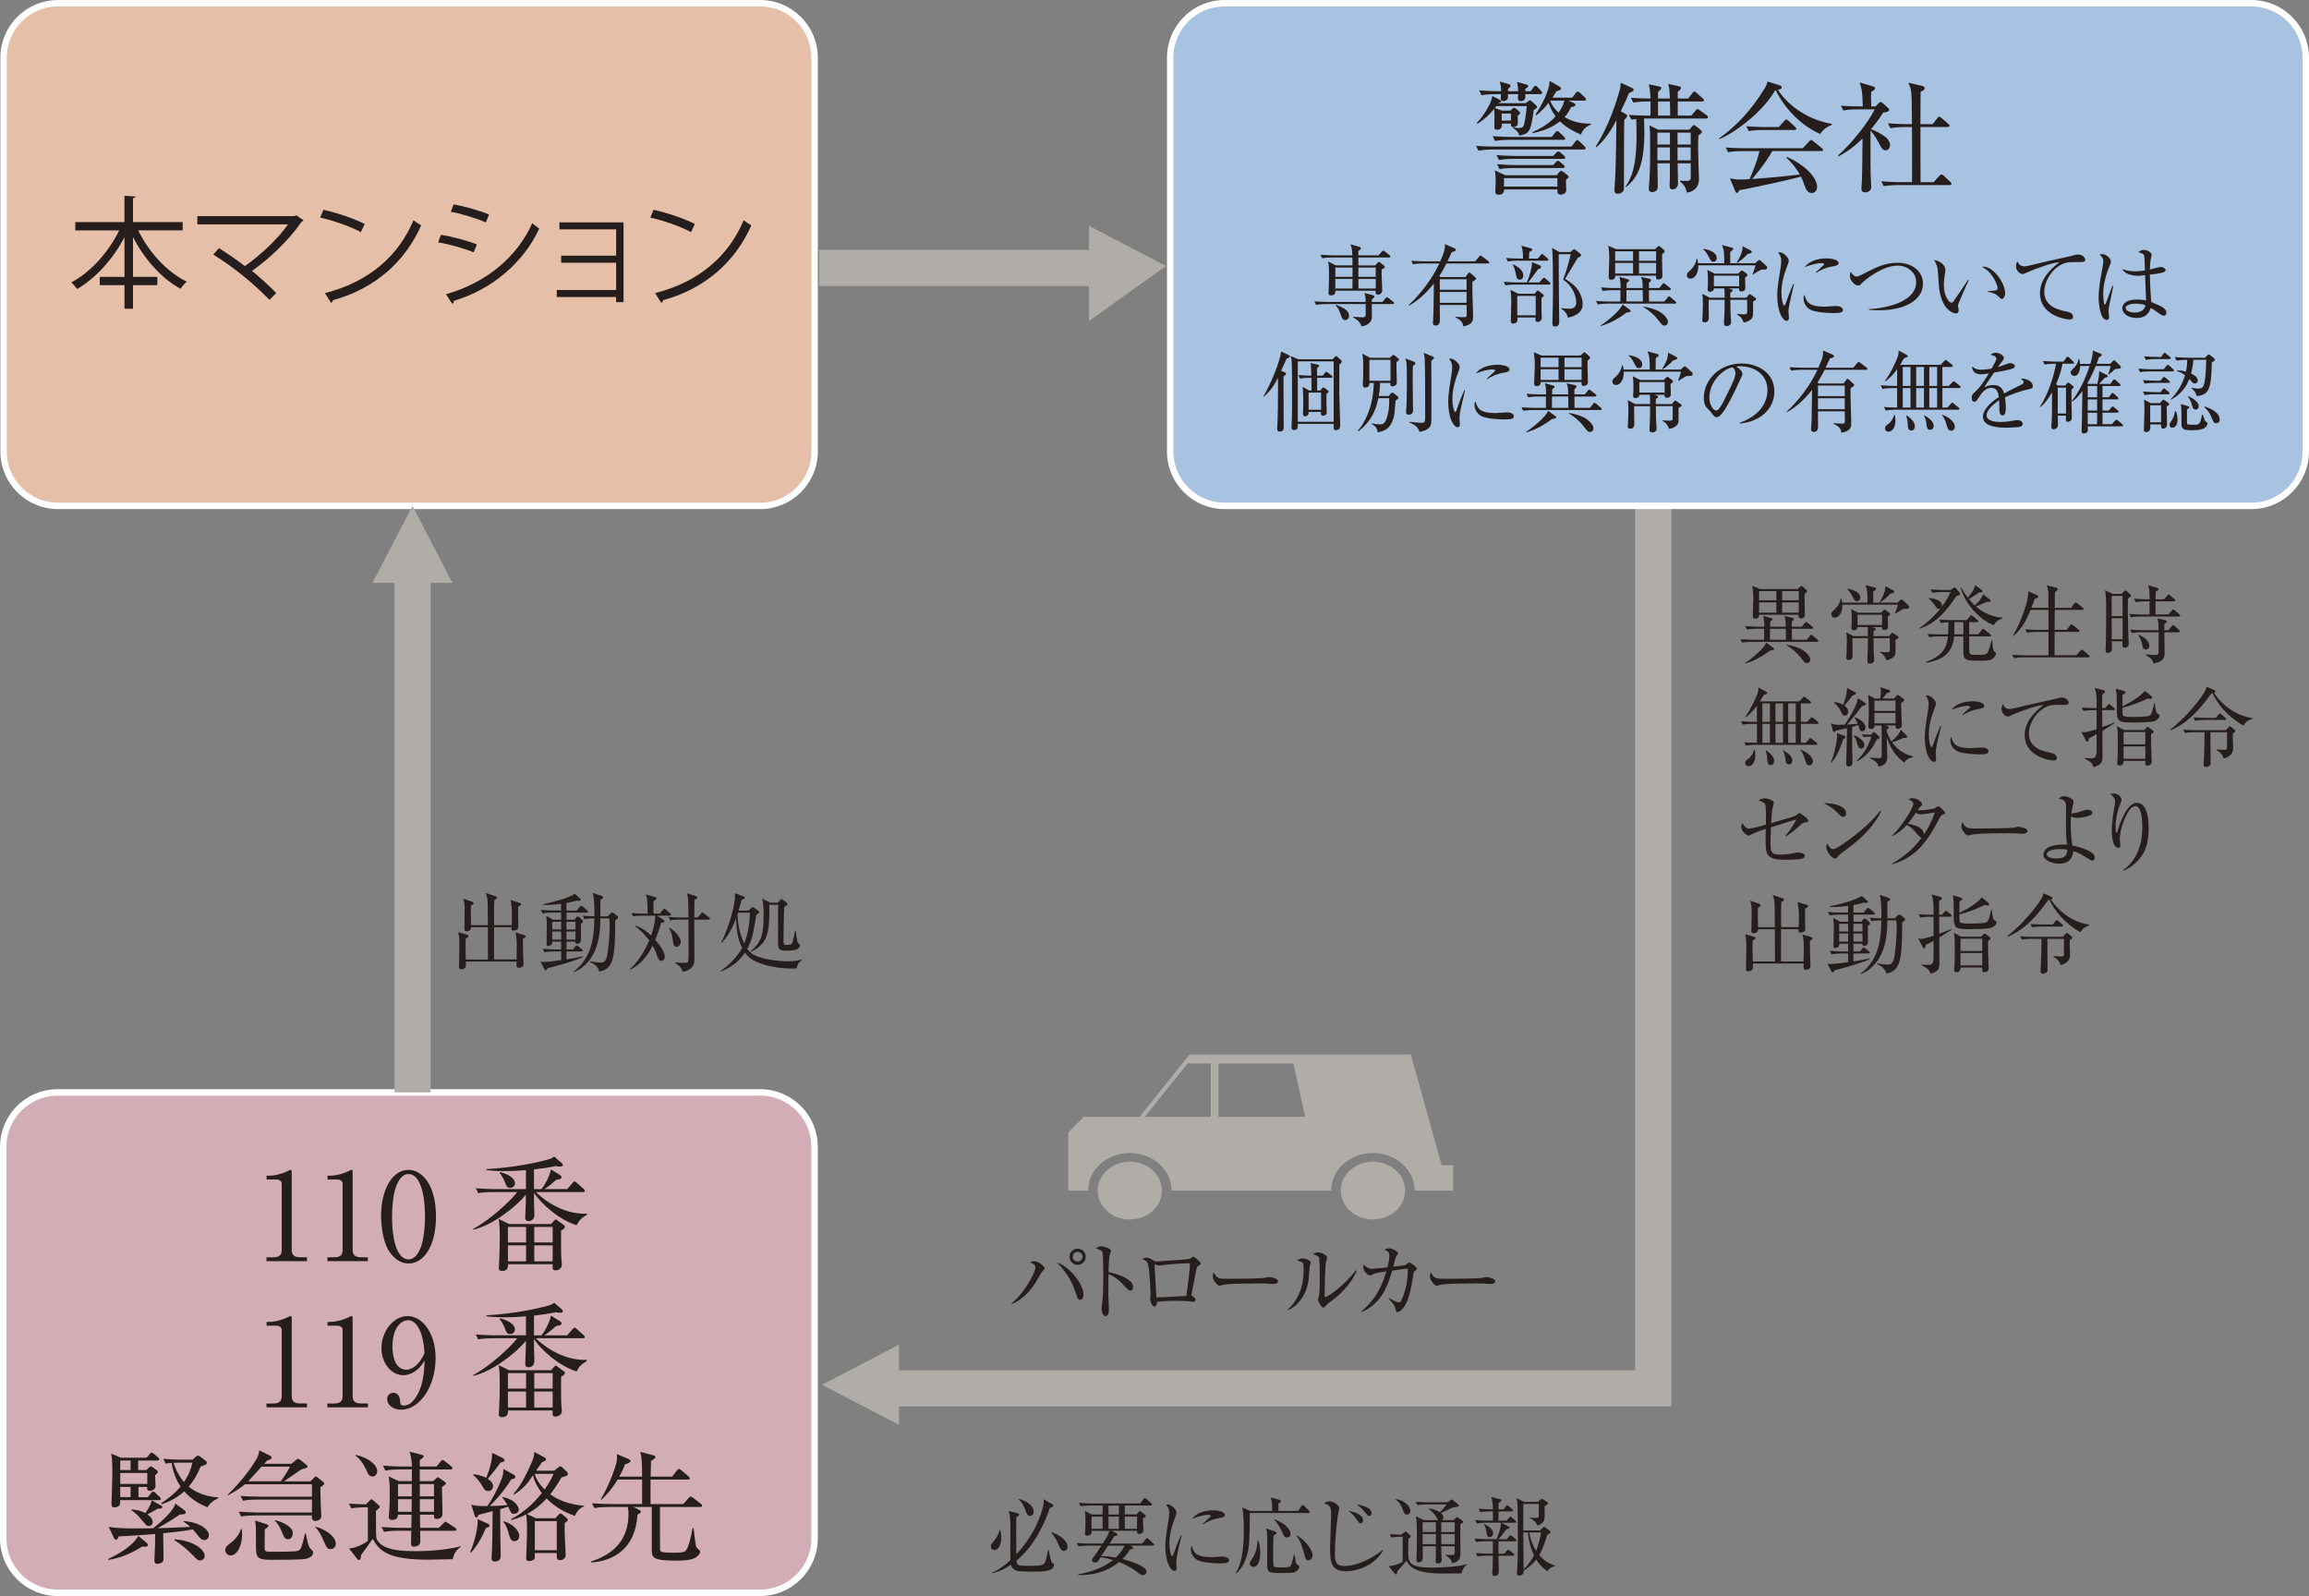 <?xml version="1.0" encoding="UTF-8"?>
<svg id="_レイヤー_1" data-name="レイヤー 1" xmlns="http://www.w3.org/2000/svg" viewBox="0 0 1002.8 693.14">
  <rect x="0" y="0" width="1002.8" height="693.14" fill="#808080" stroke="none"/>
  <defs>
    <style>
      .cls-1 {
        stroke: #b0ada9;
        stroke-width: 15.69px;
      }

      .cls-1, .cls-2 {
        fill: none;
      }

      .cls-3 {
        fill: #251e1c;
      }

      .cls-3, .cls-4, .cls-5, .cls-6, .cls-7 {
        stroke-width: 0px;
      }

      .cls-4 {
        fill: #e5bfa8;
      }

      .cls-2 {
        stroke: #fff;
        stroke-width: 2.8px;
      }

      .cls-5 {
        fill: #a8c3e2;
      }

      .cls-6 {
        fill: #d3adb5;
      }

      .cls-7 {
        fill: #b0ada9;
      }
    </style>
  </defs>
  <g>
    <path class="cls-4" d="M353.77,196.15c0,12.96-10.61,23.56-23.58,23.56H25.14c-12.96,0-23.58-10.6-23.58-23.56V24.99C1.56,12.02,12.18,1.41,25.14,1.41h305.06c12.96,0,23.58,10.61,23.58,23.58v171.16Z"/>
    <path class="cls-2" d="M353.77,196.15c0,12.96-10.61,23.56-23.58,23.56H25.14c-12.96,0-23.58-10.6-23.58-23.56V24.99C1.56,12.02,12.18,1.41,25.14,1.41h305.06c12.96,0,23.58,10.61,23.58,23.58v171.16Z"/>
    <path class="cls-6" d="M353.77,668.18c0,12.96-10.61,23.56-23.58,23.56H24.98c-12.96,0-23.58-10.6-23.58-23.56v-170.17c0-12.97,10.62-23.57,23.58-23.57h305.22c12.96,0,23.58,10.6,23.58,23.57v170.17Z"/>
    <path class="cls-2" d="M353.77,668.18c0,12.96-10.61,23.56-23.58,23.56H24.98c-12.96,0-23.58-10.6-23.58-23.56v-170.17c0-12.97,10.62-23.57,23.58-23.57h305.22c12.96,0,23.58,10.6,23.58,23.57v170.17Z"/>
    <line class="cls-1" x1="179.15" y1="239.64" x2="179.15" y2="474.43"/>
    <polyline class="cls-1" points="718.01 219.7 718.01 602.97 375.46 602.97"/>
    <line class="cls-1" x1="485.22" y1="116.37" x2="355.73" y2="116.37"/>
    <polygon class="cls-7" points="472.94 139.43 506.39 115.51 472.94 98.09 472.94 139.43"/>
    <polygon class="cls-7" points="390.43 618.8 356.97 601.41 390.43 584 390.43 618.8"/>
    <polygon class="cls-7" points="161.75 253.17 179.15 219.72 196.51 253.17 161.75 253.17"/>
    <path class="cls-7" d="M470.66,485.03h24.28l21.68-27.06h96.12l13.37,48.12h5v10.99h-16.7c0-9.03-8.14-16.33-18.17-16.33s-18.12,7.29-18.12,16.33h-69.29c0-9.03-8.11-16.33-18.15-16.33s-18.12,7.29-18.12,16.33h-8.59v-25.3l6.69-6.74ZM497.16,485.03h28.7v-23.19h-10.08l-18.62,23.19ZM561.75,461.84h-32.57v23.19h37.62l-5.05-23.19Z"/>
    <path class="cls-7" d="M504.64,517.08c0,6.92-6.23,12.53-13.95,12.53s-13.95-5.61-13.95-12.53,6.27-12.57,13.95-12.57,13.95,5.62,13.95,12.57"/>
    <path class="cls-7" d="M610.23,517.08c0,6.92-6.26,12.53-13.98,12.53s-13.95-5.61-13.95-12.53,6.27-12.57,13.95-12.57,13.98,5.62,13.98,12.57"/>
    <path class="cls-5" d="M1001.4,196.12c0,12.98-10.6,23.58-23.56,23.58h-446.06c-12.96,0-23.56-10.6-23.56-23.58V24.99c0-12.97,10.6-23.59,23.56-23.59h446.06c12.96,0,23.56,10.62,23.56,23.59v171.13Z"/>
    <path class="cls-2" d="M1001.4,196.12c0,12.98-10.6,23.58-23.56,23.58h-446.06c-12.96,0-23.56-10.6-23.56-23.58V24.99c0-12.97,10.6-23.59,23.56-23.59h446.06c12.96,0,23.56,10.62,23.56,23.59v171.13Z"/>
  </g>
  <path class="cls-3" d="M79.32,100.04h-19.29c4.54,9.41,12.47,18.13,21.09,22.26-.9.74-2.06,2.11-2.7,3.12-8.3-4.49-15.81-12.95-20.66-22.51v17.34h10.57v3.59h-10.57v10.25h-3.7v-10.25h-10.73v-3.59h10.73v-17.24c-5.02,9.57-12.58,17.87-20.56,22.52-.63-.9-1.75-2.22-2.54-2.91,8.3-4.28,16.23-13.16,20.82-22.57h-19.08v-3.59h21.35v-11.42l4.75.27c-.04.37-.31.63-1.05.74v10.41h21.57v3.59ZM131.86,95.65c-.16.21-.42.48-.79.58-6.03,8.57-14.06,16.07-21.62,21.41,2.86,2.33,7.61,6.55,10.52,9.62l-2.91,2.96c-10.83-11.05-20.24-16.97-24.42-19.66l2.43-2.8c3.86,2.38,8.57,5.71,11.31,7.82,6.82-4.81,14.38-11.95,18.71-18.13h-39.38v-3.59h42.29l.63-.37,3.22,2.17ZM140.47,91.1c5.61,1.22,13.74,3.97,17.92,6.18l-1.69,3.54c-4.28-2.43-12.21-5.13-17.65-6.34l1.42-3.38ZM141.1,127.31c19.29-4.91,31.98-16.23,38.48-31.66.95.74,2.33,1.69,3.33,2.22-6.71,15.22-19.45,27.33-38.33,32.51-.04.47-.42.95-.79,1.16l-2.7-4.23ZM191.48,101.99c4.39.63,12,2.64,15.65,4.17l-1.43,3.44c-3.65-1.59-10.83-3.65-15.43-4.33l1.22-3.28ZM193.7,127.79c17.34-4.92,30.77-15.96,37.47-30.87.9.85,2.17,1.69,3.02,2.33-6.88,15.07-20.94,26.64-37.05,31.4,0,.53-.32,1.11-.74,1.27l-2.7-4.12ZM196.98,88.78c4.39.69,11.78,2.8,15.43,4.39l-1.42,3.43c-3.7-1.69-10.88-3.91-15.22-4.6l1.22-3.22ZM270.81,96.55v34.67h-3.22v-2.22h-25.79v-3.06h25.79v-11.84h-23.89v-3.07h23.89v-11.42h-24.63v-3.06h27.85ZM283.86,91.1c5.61,1.22,13.75,3.97,17.92,6.18l-1.69,3.54c-4.28-2.43-12.2-5.13-17.66-6.34l1.43-3.38ZM284.5,127.31c19.29-4.91,31.98-16.23,38.48-31.66.95.74,2.32,1.69,3.33,2.22-6.71,15.22-19.45,27.33-38.32,32.51-.06.47-.42.95-.79,1.16l-2.69-4.23Z"/>
  <g>
    <path class="cls-3" d="M115.73,546.04h2.91c2.75,0,3.71-1.06,3.71-3.23v-28.65c0-1.64-1.53-1.91-2.54-1.91h-4.02v-1.64h.95c4.08,0,7.99-1.85,8.63-2.22.37-.21.53-.32.74-.32.48,0,.59.32.59.74v33.99c0,2.28,1.11,3.23,3.71,3.23h2.91v1.69h-17.58v-1.69Z"/>
    <path class="cls-3" d="M142.18,546.04h2.91c2.75,0,3.71-1.06,3.71-3.23v-28.65c0-1.64-1.53-1.91-2.54-1.91h-4.02v-1.64h.95c4.08,0,7.99-1.85,8.63-2.22.37-.21.53-.32.74-.32.48,0,.59.32.59.74v33.99c0,2.28,1.11,3.23,3.71,3.23h2.91v1.69h-17.58v-1.69Z"/>
    <path class="cls-3" d="M177.42,548.74c-3.65,0-6.72-2.54-8.68-5.72-2.23-3.66-3.23-10.17-3.23-15.09,0-11.28,4.82-19.86,11.92-19.86,5.45,0,11.92,5.88,11.92,20.33,0,12.98-5.45,20.33-11.92,20.33ZM171.49,516.92c-.74,2.65-1.22,7.1-1.22,11.49,0,11.81,2.81,18.53,7.15,18.53,3.65,0,5.29-4.87,5.88-6.89.74-2.7,1.27-7.2,1.27-11.65,0-12.07-2.92-18.53-7.15-18.53-3.76,0-5.4,5.19-5.93,7.04Z"/>
    <path class="cls-3" d="M250.46,532.11c-7.52-2.28-15.41-9.21-18.54-14.09v4.24c0,.85.16,4.71.16,5.3,0,2.7-2.23,2.75-2.55,2.75-.95,0-1.43-.53-1.43-1.54,0-1.06.27-5.51.27-6.41v-3.55c-4.35,5.51-14.83,13.45-22.77,15.2l-.11-.32c7.15-3.76,15.78-11.7,19.17-15.99h-10.75c-.95,0-3.65,0-6.24.48l-1.01-2.12c3.33.26,6.62.37,8.1.37h13.66v-8.26c-1.8.16-5.08.43-9.32.43s-6.62-.27-7.84-.43v-.42c11.6-.69,21.29-2.65,26.53-4.13,1.59-.42,1.96-.63,2.91-1.32l3.18,2.75c.26.26.58.58.58.85,0,.74-1.01.74-1.27.74-.58,0-1.32-.1-1.8-.21-4.45.85-5.98,1.01-9.48,1.43v8.58h3.28c1.49-1.91,3.5-5.51,4.08-8.58l3.92,2.44c.26.16.69.53.69.9,0,.85-1.01,1.01-2.28,1.16-1.86,1.64-3.5,3.02-5.19,4.08h9.9l2.38-2.7c.26-.32.53-.64.84-.64s.63.32.95.58l2.97,2.65c.32.27.53.53.53.8,0,.53-.48.58-.8.58h-20.49c6.41,6.09,14.56,9.75,22.18,9.37v.48c-2.28,1.38-3.33,2.33-4.44,4.55ZM243.68,534.44c0,3.66-.05,9.16.05,11.07,0,.58.27,3.18.27,3.76,0,1.43-1.17,2.44-2.75,2.44-1.32,0-1.32-.58-1.22-2.65h-19.43c.05,1.01.1,2.91-2.6,2.91-1.38,0-1.38-.9-1.38-1.27,0-.21.11-1.27.11-1.53.21-3.92.32-8.26.32-11.28,0-5.98-.26-7.25-.53-8.53l4.55,2.22h18.27l1.28-1.43c.32-.32.47-.53.74-.53s.59.26.85.48l2.7,1.96c.21.16.43.43.43.74,0,.74-1.22,1.38-1.64,1.64ZM221.54,515.91c-1.32,0-1.69-1.01-2.01-1.91-.16-.53-1.11-2.91-2.55-4.61l.26-.37c5.25,1.43,6.41,3.6,6.41,4.87,0,1.38-1.28,2.01-2.12,2.01ZM228.48,532.86h-7.89v6.72h7.89v-6.72ZM228.48,540.85h-7.89v6.94h7.89v-6.94ZM240.02,532.86h-7.99v6.72h7.99v-6.72ZM240.02,540.85h-7.99v6.94h7.99v-6.94Z"/>
    <path class="cls-3" d="M115.73,609.53h2.91c2.75,0,3.71-1.06,3.71-3.23v-28.65c0-1.64-1.53-1.91-2.54-1.91h-4.02v-1.64h.95c4.08,0,7.99-1.85,8.63-2.22.37-.21.53-.32.74-.32.48,0,.59.32.59.74v33.99c0,2.28,1.11,3.23,3.71,3.23h2.91v1.69h-17.58v-1.69Z"/>
    <path class="cls-3" d="M142.18,609.53h2.91c2.75,0,3.71-1.06,3.71-3.23v-28.65c0-1.64-1.53-1.91-2.54-1.91h-4.02v-1.64h.95c4.08,0,7.99-1.85,8.63-2.22.37-.21.53-.32.74-.32.48,0,.59.32.59.74v33.99c0,2.28,1.11,3.23,3.71,3.23h2.91v1.69h-17.58v-1.69Z"/>
    <path class="cls-3" d="M179.75,595.87c-1.11.69-2.75,1.37-4.6,1.37-5.25,0-9.48-5.29-9.48-11.75,0-7.31,5.24-13.93,11.33-13.93s12.18,6.88,12.18,18.27c0,12.23-6.88,22.4-14.99,22.4-3.54,0-6.04-2.12-6.04-4.61,0-1.91,1.49-2.75,2.7-2.75,1.06,0,2.81.69,2.92,3.65.05,1.16.16,1.91,1.59,1.91s2.86-.69,3.87-1.85c4.71-5.19,4.98-13.03,5.18-17.74-1.01,1.64-2.11,3.44-4.66,5.03ZM181.5,576.22c-.9-1.43-2.28-2.86-4.29-2.86-2.81,0-6.78,2.97-6.78,11.65,0,2.43.58,9.85,6.04,9.85,2.01,0,5.4-1.49,7.89-7.2-.21-2.91-.63-8-2.86-11.44Z"/>
    <path class="cls-3" d="M250.46,595.6c-7.52-2.28-15.41-9.21-18.54-14.09v4.24c0,.85.16,4.71.16,5.3,0,2.7-2.23,2.75-2.55,2.75-.95,0-1.43-.53-1.43-1.54,0-1.06.27-5.51.27-6.41v-3.55c-4.35,5.51-14.83,13.45-22.77,15.2l-.11-.32c7.15-3.76,15.78-11.7,19.17-15.99h-10.75c-.95,0-3.65,0-6.24.48l-1.01-2.12c3.33.26,6.62.37,8.1.37h13.66v-8.26c-1.8.16-5.08.43-9.32.43s-6.62-.27-7.84-.43v-.42c11.6-.69,21.29-2.65,26.53-4.13,1.59-.42,1.96-.63,2.91-1.32l3.18,2.75c.26.26.58.58.58.85,0,.74-1.01.74-1.27.74-.58,0-1.32-.1-1.8-.21-4.45.85-5.98,1.01-9.48,1.43v8.58h3.28c1.49-1.91,3.5-5.51,4.08-8.58l3.92,2.44c.26.16.69.53.69.9,0,.85-1.01,1.01-2.28,1.16-1.86,1.64-3.5,3.02-5.19,4.08h9.9l2.38-2.7c.26-.32.53-.64.84-.64s.63.32.95.58l2.97,2.65c.32.27.53.53.53.8,0,.53-.48.58-.8.58h-20.49c6.41,6.09,14.56,9.75,22.18,9.37v.48c-2.28,1.38-3.33,2.33-4.44,4.55ZM243.68,597.93c0,3.66-.05,9.16.05,11.07,0,.58.27,3.18.27,3.76,0,1.43-1.17,2.44-2.75,2.44-1.32,0-1.32-.58-1.22-2.65h-19.43c.05,1.01.1,2.91-2.6,2.91-1.38,0-1.38-.9-1.38-1.27,0-.21.11-1.27.11-1.53.21-3.92.32-8.26.32-11.28,0-5.98-.26-7.25-.53-8.53l4.55,2.22h18.27l1.28-1.43c.32-.32.47-.53.74-.53s.59.26.85.48l2.7,1.96c.21.16.43.43.43.74,0,.74-1.22,1.38-1.64,1.64ZM221.54,579.4c-1.32,0-1.69-1.01-2.01-1.91-.16-.53-1.11-2.91-2.55-4.61l.26-.37c5.25,1.43,6.41,3.6,6.41,4.87,0,1.38-1.28,2.01-2.12,2.01ZM228.48,596.34h-7.89v6.72h7.89v-6.72ZM228.48,604.34h-7.89v6.94h7.89v-6.94ZM240.02,596.34h-7.99v6.72h7.99v-6.72ZM240.02,604.34h-7.99v6.94h7.99v-6.94Z"/>
    <path class="cls-3" d="M46.98,677.09c5.72-2.75,11.02-6.19,13.08-10.06l3.65,3.02c.26.21.53.64.53,1.01,0,.79-1.32.69-2.54.63-3.81,2.38-8.58,4.82-14.62,5.77l-.11-.37ZM80.18,655.97c.32.26.48.48.48.85,0,.63-.48.85-2.55.95-4.45,3.02-8.26,5.14-9.69,5.93,3.02-.05,4.19-.1,14.24-.58-1.54-1.37-2.23-1.8-3.02-2.22l.16-.32c6.99.53,10.91,3.66,10.91,6.14,0,1.75-1.43,2.12-2.01,2.12-.85,0-1.59-.53-2.33-1.49-1.64-2.06-1.75-2.17-2.59-3.12-5.14.85-7.05,1.06-12.92,1.64,0,1.75.16,9.27.16,10.75,0,.9-.05,1.38-.47,1.75-.64.53-1.59.8-2.17.8-1.27,0-1.32-.85-1.32-1.69,0-.21.26-5.45.26-5.98.05-.85.05-4.5.05-5.3-6.46.53-9.32.74-15.78,1.06-.27.63-.59,1.43-1.28,1.43-.37,0-.58-.27-.74-.58l-2.38-5.03c3.71.9,14.72.74,19.38.63,4.34-3.55,8.84-7.73,9.59-10.75l4.02,3.02ZM63.71,633.04l1.32-1.54c.26-.26.53-.63.84-.63.37,0,.59.26.96.53l1.85,1.54c.26.21.48.48.48.79,0,.48-.48.58-.8.58h-8.36v4.13h3.49l1.22-1.06c.26-.26.58-.53.84-.53.32,0,.59.27.85.43l1.69,1.22c.26.21.47.48.47.74s0,.48-1.22,1.49c0,.74.21,3.97.21,4.66,0,1.69-2.07,2.07-2.38,2.07-1.42,0-1.32-.95-1.22-1.69h-3.81v4.45h4.02l1.54-1.85c.26-.32.53-.64.84-.64.27,0,.63.37.95.64l1.86,1.75c.26.21.48.48.48.8,0,.48-.43.58-.8.58h-16.84c0,1.43,0,1.64-.11,1.96-.37.85-1.75,1.22-2.38,1.22-1.22,0-1.27-1.06-1.27-1.48,0-.85.37-10.91.37-12.97,0-6.3-.22-7.36-.53-8.95l4.24,1.8h11.17ZM52.22,634.31v4.13h4.5v-4.13h-4.5ZM52.22,639.71v4.76h11.75v-4.76h-11.75ZM52.22,645.75v4.45h4.5v-4.45h-4.5ZM69.96,653.85c.27.16.53.32.53.63,0,.69-.59.69-1.96.74-1.28.69-3.02,1.64-4.5,2.49.63.48,2.28,1.59,2.28,3.34,0,.9-.69,1.69-1.69,1.69-.84,0-1.01-.21-2.75-2.28-2.7-3.28-4.02-4.08-4.82-4.55v-.32c.9,0,3.23.05,6.04,1.54,2.17-2.91,2.59-4.71,2.8-5.56l4.08,2.28ZM70.91,633.57c3.92.32,7.37.37,8.16.37h4.61l1.53-1.43c.16-.16.48-.32.74-.32.37,0,.63.16.95.37l2.49,1.9c.21.16.43.48.43.8,0,.69-.26.79-2.65,1.64-1.69,3.97-3.07,6.2-5.19,8.74,5.08,4.18,11.01,4.55,12.87,4.66v.32c-3.02,1.48-3.65,2.38-4.77,3.97-2.86-1.16-6.67-3.07-10.06-6.89-3.92,3.44-7.41,4.77-9.75,5.56l-.26-.48c1.43-.9,5.19-3.33,8.42-7.15-.47-.69-2.96-4.34-3.92-10.33-1.64.16-1.96.21-2.55.37l-1.06-2.12ZM78.17,635.21c-.8,0-1.59,0-2.81.05,1.22,3.76,2.86,6.46,4.56,8.42,2.28-3.55,3.02-5.77,3.65-8.47h-5.4ZM75.78,668.52c7.68.48,13.13,4.18,13.13,7.2,0,1.16-1.06,1.96-1.9,1.96-1.11,0-1.38-.27-3.87-2.86-.9-.95-4.77-4.5-7.36-5.88v-.42Z"/>
    <path class="cls-3" d="M100.1,675.5c-1.38,0-2.28-1.22-2.28-2.28,0-1.32,1.17-2.22,2.81-3.5,2.33-1.85,3.54-4.08,4.08-5.66h.32c.05.63.11,1.32.11,2.28,0,4.92-2.07,9.16-5.03,9.16ZM140.29,645.06c-.69.48-.9.63-1.17.85.11,5.35.16,7.41.27,9.53,0,.48.16,2.43.16,2.86,0,1.69-1.49,2.22-2.44,2.22-1.64,0-1.64-1.06-1.64-1.69v-.69h-24.52c-.95,0-3.65,0-6.24.48l-1.01-2.12c3.33.27,6.67.37,8.1.37h23.67v-5.61h-23.72c-.95,0-3.71,0-6.24.48l-1.06-2.07c3.28.26,6.56.32,8.16.32h22.87v-5.4h-29.07c-1.75,1.43-3.81,2.91-7.41,4.82l-.16-.21c7.1-6.78,11.81-13.98,12.98-16.36.53-1.11.58-1.69.74-2.96l4.66,2.28c.26.11.74.48.74,1.01s-1.11.9-1.96,1.11c-.27.32-.8.95-1.22,1.43h11.81l1.91-1.59c.32-.27.69-.58.9-.58.32,0,.85.37,1.11.58l2.48,1.96c.27.21.53.43.53.79,0,.64-.43.69-2.01,1.06-.63.16-1.01.43-5.4,3.5-.9.63-2.07,1.43-2.81,1.9h11.49l1.54-1.48c.26-.26.63-.63.84-.63.26,0,.58.32.8.48l2.28,1.8c.32.27.58.53.58.85,0,.27-.21.48-.53.74ZM113.6,636.96c-.74.79-4.98,5.51-5.77,6.35h14.19c.58-.79,3.07-4.6,3.92-6.35h-12.33ZM132.56,677.04c-1.8.37-12.08.37-15.15.37-5.82,0-6.24-1.11-6.24-6.14,0-8.68,0-9.05-.43-10.91l4.98,1.59c.32.11.85.43.85.74,0,.26-.21.48-.43.63-.16.16-1.01.8-1.16.96,0,.69-.11,7.78,0,8.63.1.95,1.16,1.01,2.43,1.01,2.38-.05,10.7.05,11.86-.37.64-.21,1.22-.63,1.59-1.59.63-1.64,1.32-4.71,1.59-5.98h.37c.32,1.75,1.01,5.72,2.01,6.62.84.79,1.17,1.11,1.17,1.75s-.59,2.17-3.44,2.7ZM125.15,668.46c-1.43,0-1.69-.63-2.97-3.71-.32-.74-1.22-2.86-2.8-4.24l.21-.32c6.94,1.96,7.57,4.71,7.57,5.51,0,1.22-.48,2.75-2.01,2.75ZM143.62,672.75c-1.49,0-1.64-.37-3.13-3.71-1.06-2.43-1.8-4.02-3.65-5.88l.05-.1c2.86.48,8.95,3.65,8.95,7.36,0,1.43-1.01,2.33-2.22,2.33Z"/>
    <path class="cls-3" d="M158.83,654.59c-1.32,0-3.86.05-6.24.48l-1.01-2.07c1.16.05,3.33.27,7.41.32l1.69-1.75c.26-.27.43-.43.63-.43s.43.1.63.32l2.65,2.33c.22.21.32.37.32.64,0,.21-.05.37-.42.69-.53.42-.64.48-1.22,1.06,0,1.33,0,11.17.16,11.6,1.48,5.88,12.6,5.88,17.32,5.88,7.89,0,15.67-1.06,19.33-2.12v.26c-2.17,1.59-3.02,3.13-3.44,5.35-1.69,0-9.16.21-10.65.21-16.73,0-21.12-3.44-24.09-9.05-.74,1.16-4.45,6.09-5.14,7.1,0,.16-.05.37-.05.53,0,.42,0,1.54-.8,1.54-.11,0-.48-.05-.69-.32l-3.6-4.66c3.6-.21,7.57-2.81,8.15-3.33v-14.56h-.95ZM154.43,631.82c5.62,1.27,9.38,4.39,9.38,7.04,0,1.22-.74,2.38-2.01,2.38-1.54,0-2.07-1.27-2.38-2.12-.43-1.01-2.07-4.82-5.04-6.99l.05-.32ZM182.4,657.82l.05,5.72h8.1l2.01-1.96c.53-.53.69-.69.9-.69.26,0,.48.16,1.11.58l3.02,1.96c.26.16.63.42.63.85,0,.48-.48.53-.84.53h-14.89c0,.9.05,3.97.05,4.66,0,1.59-1.42,2.22-2.8,2.22-1.17,0-1.22-.79-1.22-1.38,0-1.01.05-4.34.11-5.51h-5.62c-1.32,0-3.86.05-6.24.48l-1.06-2.12c3.65.32,7.41.37,8.16.37h4.77l.11-5.72h-5.88c0,2.28-2.07,2.28-2.59,2.28-.85,0-1.43-.32-1.43-1.22,0-.58.21-3.12.26-3.65.05-1.54.16-4.02.16-7.1,0-3.86-.11-4.39-.48-6.94l4.45,2.07h5.61l.05-5.08h-5.29c-1.32,0-3.87.05-6.25.48l-1.06-2.12c3.33.27,6.62.37,8.16.37h4.45c-.05-2.33-.47-4.77-1.01-6.41l5.45,1.38c.53.16.69.42.69.69,0,.37-1.11,1.11-1.69,1.54,0,1.06,0,1.11-.05,2.81h7.31l1.8-2.22c.37-.42.53-.63.8-.63s.53.16,1.01.53l2.75,2.22c.26.21.53.48.53.85,0,.48-.47.53-.79.53h-13.4v5.08h5.83l1.32-1.22c.32-.32.48-.48.69-.48.16,0,.26.05.63.32l2.44,1.69c.37.26.47.42.47.63,0,.37-.21.48-1.74,1.64,0,1.8.21,9.8.21,11.44,0,.58,0,2.38-2.59,2.38-1.11,0-1.11-.74-1.06-1.85h-6.09ZM178.84,644.53h-5.98v5.3h5.98v-5.3ZM178.79,656.55v-5.45h-5.93v5.45h5.93ZM188.48,644.53h-6.14v5.3h6.14v-5.3ZM188.48,656.55v-5.45h-6.14v5.45h6.14Z"/>
    <path class="cls-3" d="M211.63,661.63c.47.21,1.01.43,1.01.9,0,.63-.9.85-1.69,1.16-1.11,2.96-3.66,7.78-6.41,10.59l-.37-.16c2.17-4.92,3.54-11.38,3.28-14.4l4.19,1.91ZM222.91,640.35c.43.21.9.53.9,1.06,0,.58-.37.74-1.8,1.11-1.22,1.96-3.97,6.3-9.32,11.54,2.43-.05,5.29-.16,7.68-.43-1.06-1.9-1.59-2.54-2.23-3.28l.05-.21c5.08.9,7.1,3.86,7.1,5.51,0,1.27-1.27,1.8-2.07,1.8-1.16,0-1.38-.48-2.48-3.13-1.11.37-2.28.74-3.5,1.11,0,1.85.05,11.28.05,11.81.16,6.41.16,7.15.16,8.1,0,1.01,0,2.81-2.59,2.81-1.38,0-1.38-1.16-1.38-1.54,0-.58.22-3.18.22-3.71.1-3.34.16-5.83.26-16.63-.9.26-4.56,1.22-6.2,1.64-.11.48-.26,1.11-.84,1.11-.53,0-.64-.43-.8-.9l-1.43-4.66c2.07.69,4.61.64,6.99.58,2.55-3.39,6.2-11.01,6.73-13.5.21-.96.16-1.85.16-2.6l4.34,2.38ZM205.59,640.29c1.22.11,3.13.27,5.56,1.54,1.38-3.18,2.81-8.16,2.55-10.86l4.6,2.22c.32.16.84.48.84,1.06,0,.37-.32.63-1.8.95-2.01,2.86-2.38,3.28-5.51,7.04,1.53,1.06,2.28,1.96,2.28,3.18,0,.74-.42,2.12-2.01,2.12-1.43,0-1.75-.58-2.91-2.65-.32-.53-2.01-3.07-3.76-4.29l.16-.32ZM218.73,660.68c3.81,1.01,6.78,3.92,6.78,6.41,0,1.59-1.06,2.22-2.07,2.22-1.54,0-1.86-1.01-2.7-3.92-.95-3.23-1.59-3.81-2.17-4.45l.16-.26ZM242.45,637.33c.21-.21.58-.48.95-.48.26,0,.63.27.84.48l2.01,1.9c.22.21.43.64.43.9,0,.63-.58.95-2.81,1.48-2.48,4.34-4.71,7.1-4.92,7.36,3.97,2.81,8.68,4.45,14.72,4.98v.26c-2.17.9-2.97,2.07-4.03,4.13-6.04-2.12-9.63-4.92-12.23-7.57-2.44,2.65-4.66,4.61-8.58,6.78l3.92,1.8h8.47l1.43-1.59c.21-.21.48-.48.74-.48.32,0,.53.21.8.42l1.8,1.49c.26.21.63.53.63.79,0,.53-.53.9-1.38,1.48-.05,1.85,0,3.44.05,6.04.05,1.22.37,6.72.37,7.83,0,1.48-1.16,2.22-2.44,2.22-1.42,0-1.42-1.01-1.42-1.75v-1.32h-9.53c.05,1.91.05,2.12-.11,2.44-.21.53-1.22,1.06-2.33,1.06s-1.32-.64-1.32-1.22c0-.85.21-4.61.21-5.35.05-1.9.16-4.92.16-7.36,0-.58,0-4.08-.37-6.36-2.75,1.43-4.82,2.01-6.41,2.44l-.11-.43c5.25-2.65,9.64-6.67,13.35-11.28-1.69-2.28-3.13-4.55-3.87-7.73-2.17,3.23-3.65,5.4-8.21,8.42l-.26-.32c3.13-3.5,5.19-7.68,7.15-11.97,1.75-3.76,1.8-4.39,1.9-6.25l4.24,2.28c.58.32.84.53.84.95,0,.53-.47.74-1.69,1.16-.95,1.38-1.27,1.75-2.65,3.76h7.95l1.69-1.43ZM232.18,640.08c.58,1.85,1.69,4.19,4.34,6.78,2.12-2.86,3.13-5.08,3.92-6.78h-8.26ZM232.28,660.63v12.6h9.53v-12.6h-9.53Z"/>
    <path class="cls-3" d="M304.15,654.48h-17.53c0,1.69,0,18.38.05,18.59.11.48.43.9,1.17,1.01,1.06.21,3.86.26,5.19.26,3.39,0,4.23-.26,4.87-1.01,1.22-1.43,2.28-6.19,2.86-9.64h.47c.37,3.23.85,7.04.96,7.41.26,1.01.47,1.16,1.32,1.91.21.16.58.48.58.95,0,.74-1.06,1.91-2.01,2.49-.95.58-2.7,1.32-8.36,1.32-10.01,0-10.65-1.16-10.65-4.71v-18.59h-7.95l2.49,1.27c.53.26.74.48.74.79,0,.37-.22.63-1.49,1.27-.79,14.61-10.48,20.28-20.17,20.76l-.05-.42c4.66-1.49,16.31-5.72,16.31-20.6,0-1.64-.16-2.38-.32-3.07h-8.21c-1.32,0-3.87.05-6.25.48l-1.05-2.07c3.6.26,7.36.32,8.15.32h13.61v-10.64h-10.64c-2.6,4.34-5.14,6.94-6.94,8.74l-.32-.21c3.97-6.78,6.57-14.56,6.89-16.57.16-1.22.16-2.17.05-3.02l5.18,2.22c.37.16.74.42.74.79,0,.69-1.32,1.11-2.38,1.43-.63,1.64-1.27,3.12-2.49,5.35h9.9c-.05-6.88-.05-7.63-.79-10.75l5.82,1.54c.37.1.74.37.74.74s-.26.74-1.9,1.64c-.05,1.06-.16,5.83-.16,6.83h9.32l2.07-2.65c.43-.53.63-.69.9-.69s.53.21,1.01.58l3.18,2.65c.26.21.53.58.53.85,0,.42-.43.53-.79.53h-16.26v10.64h14.24l2.34-2.65c.36-.43.58-.58.84-.58s.53.1,1.01.48l3.44,2.65c.37.27.53.53.53.85s-.32.53-.79.53Z"/>
  </g>
  <g>
    <path class="cls-3" d="M431.86,673.19c-.26,0-1.53-.22-1.53-1.64,0-.75.19-.97,1.24-2.2,1.98-2.35,2.39-4.07,2.57-4.97h.23c.18.71.49,1.9.49,3.51,0,3.36-1.5,5.3-2.99,5.3ZM449.63,682.56c-7.28,0-8.14-.19-9.19-.97-1.05-.75-1.27-1.57-1.38-2.02-2.5,1.72-5.27,3.06-8.22,3.73v-.26c3.21-1.38,6.08-3.74,7.99-5.49-.07-2.05-.07-3.51-.07-4.82,0-1.19.07-6.5.07-7.58,0-4.78-.11-6.98-.74-8.96l3.77.97c.41.11.79.26.79.6s-.19.56-1.27,1.12c-.08,3.02-.04,5.41,0,16.13,9.33-9.82,11.95-20.8,11.95-23,0-.34-.04-.52-.08-.9l3.63,2.09c.34.19.59.41.59.67,0,.45-.3.78-1.49.93-2.8,8.4-7.58,17.29-14.56,23,.22,2.13.71,2.24,5.38,2.24,6.87,0,6.98-.3,7.84-4.3.22-.97.34-1.57.56-2.54h.26c.18.97.93,4.93,1.34,5.3.9.78.93.78.93,1.16,0,2.88-5.34,2.88-8.1,2.88ZM447.36,658.36c-1.12,0-1.5-1.01-1.76-1.76-1.01-2.76-1.42-3.7-3.14-5.38l.07-.22c2.2.41,6.39,2.43,6.39,5.56,0,1.42-1.01,1.79-1.57,1.79ZM462.07,673.56c-.53,0-1.24-.19-2.02-2.02-.78-1.87-1.68-3.92-3.51-5.9l.07-.19c3.06.86,7.02,3.4,7.02,6.31,0,1.08-.74,1.79-1.57,1.79Z"/>
    <path class="cls-3" d="M482.95,664.86l1.94,1.05c.18.11.45.26.45.6,0,.37-.37.56-1.38.6-.3.56-1.83,2.84-2.13,3.28h14.15l1.57-1.87c.26-.3.45-.49.59-.49.26,0,.41.11.68.37l2.05,1.9c.26.23.37.34.37.6,0,.34-.3.37-.56.37h-9.74l.93.6c.19.11.26.26.26.41,0,.48-.45.56-1.42.63-.49.89-1.28,2.24-3.18,4.15,3.58.93,6.99,2.31,8.48,3.21.75.45,1.94,1.19,1.94,2.39,0,.75-.68,1.38-1.61,1.38-.82,0-1.27-.37-2.61-1.42-2.99-2.28-6.09-3.55-7.73-4.22-4.97,4.07-11.31,5.9-17.7,5.6v-.3c3.85-.67,10.34-2.32,15.08-6.2-2.23-.63-3.1-.89-5.41-1.23-.18.3-.97,1.68-1.15,1.94-.26.3-.6.41-1.05.41-.93,0-1.57-.49-1.57-1.05,0-.33.26-.71.41-.93,1.64-2.09,2.61-3.62,3.73-5.38h-5.6c-.93,0-2.73.04-4.41.33l-.74-1.45c2.32.15,4.63.22,5.75.22h5.57c2.28-3.55,2.42-3.96,2.91-5.53h-7.73c.04.78.07,2.09-1.94,2.09-.38,0-.97-.07-.97-.9,0-.22.11-.97.11-1.05.11-1.42.11-3.32.11-4.15,0-3.21-.11-3.81-.3-4.7l3.06,1.6h4.67v-3.88h-5.12c-.93,0-2.73.04-4.41.33l-.71-1.49c2.32.19,4.59.26,5.71.26h20.87l1.42-1.83c.23-.3.38-.49.6-.49s.56.26.68.37l2.09,1.87c.19.15.38.34.38.56,0,.37-.3.41-.56.41h-11.31v3.88h5.11l.97-1.12c.15-.19.38-.33.53-.33s.3.07.59.3l1.68,1.35c.11.07.3.3.3.52,0,.34-.26.49-1.27.97,0,.82.19,4.52.19,5.27,0,1.05-1.16,1.53-1.83,1.53-.86,0-.93-.71-.93-1.38h-10.87ZM478.84,663.96v-5.3h-4.78v5.3h4.78ZM481.23,671.28c-1.01,1.53-2.13,3.17-2.99,4.55,2.73,0,4.29.26,6.39.6,2.09-2.09,3.25-3.89,3.81-5.15h-7.2ZM481.42,653.88v3.88h4.52v-3.88h-4.52ZM485.94,663.96v-5.3h-4.52v5.3h4.52ZM493.82,663.96v-5.3h-5.34v5.3h5.34Z"/>
    <path class="cls-3" d="M512.15,671.13c-.45,1.87-1.3,5.45-1.3,7.13,0,.41.18,2.2.18,2.58,0,.63-.07,1.38-.97,1.38-1.53,0-3.96-3.44-3.96-11.01,0-2.69.82-7.73,1.46-11.58.11-.71.22-1.68.22-2.5,0-1.31-.19-2.28-1.27-3.62.19-.07.34-.15.68-.15,1.34,0,3.77,2.09,3.77,3.55,0,.33-.07.67-.49,1.76-1.45,3.73-2.61,7.66-2.61,11.72,0,2.58.63,5.45,1.24,5.45.22,0,.41-.45.49-.71.41-1.27,1.98-5.6,3.32-8.48l.3.07c-.22,1.05-.75,3.21-1.05,4.41ZM530.12,678.97c-.9,0-5.9-.04-9.15-1.05-2.24-.71-3.77-2.88-3.77-5.08,0-.86.19-1.19.37-1.57.86,2.84,1.53,5,8.59,5,.75,0,4.37-.3,4.75-.3,1.3,0,2.88.56,2.88,1.6,0,1.19-1.31,1.38-3.66,1.38ZM529.81,659.22c-3.62.63-5.97,1.87-7.2,2.76l-.22-.22c.56-.52,3.29-3.02,3.4-3.14.11-.11.11-.19.11-.3,0-.41-1.16-.41-1.38-.41-1.49,0-3.96.6-6.8,1.68,2.02-2.69,5.79-3.66,9.26-3.66,2.32,0,4.97.67,4.97,1.98,0,.86-.78,1.08-2.13,1.31Z"/>
    <path class="cls-3" d="M568.32,657.09h-25.54c0,4.33,0,12.96-.71,16.35-1.28,6.31-4.11,8.92-5.08,9.82l-.34-.07c3.33-4.78,3.55-14.34,3.55-18.41,0-2.05-.15-8.1-.71-10.08l3.54,1.5h9.49c-.03-3.25-.07-4.26-.71-5.86l3.81,1.01c.26.07.63.22.63.59,0,.45-.52.71-1.05,1.01v3.25h8.55l1.42-2.09c.23-.33.38-.49.6-.49s.41.15.71.45l2.02,2.06c.22.26.33.45.33.59,0,.3-.3.37-.52.37ZM544.42,680.5c-.68,0-1.61-.48-1.61-1.45,0-.63.04-.71,1.49-2.91,1.27-1.9,1.65-4.63,1.9-7.02l.26-.11c.3.82.86,2.46.86,5.3,0,3.96-1.27,6.2-2.91,6.2ZM562.31,682.74c-.78.34-1.71.41-5.23.41-6.46,0-6.76,0-6.76-4.67,0-1.5.07-8.14.07-9.49,0-2.91-.11-3.62-.45-5.15l4.07,1.38c.15.04.41.19.41.45,0,.52-.78.97-1.34,1.23-.11,2.69-.18,5.41-.18,8.1,0,.9,0,4.74.26,5.15.3.49.97.56,3.58.56,1.9,0,3.17,0,3.73-.63.41-.45.53-1.05,1.53-4.93h.26c.45,3.29.52,4.07,1.34,4.48.49.26.68.41.68.71,0,.45-.26,1.64-1.98,2.39ZM558.88,667.7c-.97,0-1.28-.63-1.98-2.2-.86-1.9-1.79-3.62-3.47-5.49l.07-.26c2.99,1.42,3.85,1.98,4.71,2.69,1.83,1.57,2.32,3.02,2.32,3.66,0,.97-.75,1.61-1.64,1.61ZM568.21,677.63c-1.08,0-1.15-.37-1.94-3.32-.68-2.61-1.57-5.15-3.17-7.32l.18-.23c4.78,3.1,6.76,6.95,6.76,8.7,0,.78-.37,2.17-1.83,2.17Z"/>
    <path class="cls-3" d="M584.71,682.41c-7.05,0-7.05-4.56-7.05-10.64,0-2.2.45-11.87.45-13.86,0-2.46,0-4.37-3.06-4.93.67-.6,1.23-.97,2.5-.97,1.19,0,4.04,1.45,4.04,2.91,0,.33,0,.45-.26,1.49-.3,1.05-1.57,10.9-1.57,17.92,0,3.36.07,5.79,4.03,5.79,6.02,0,13.18-4.03,16.8-7.06l.11.15c-3.1,6.05-10.68,9.19-15.99,9.19ZM590.92,661.57c-.23,0-.63-.08-1.16-.86-1.76-2.54-1.83-2.61-4.07-4.59,4.33.86,6.31,2.46,6.31,4.22,0,.82-.6,1.23-1.08,1.23ZM594.65,658.4c-.49,0-.6-.15-1.76-1.57-1.5-1.83-2.02-2.2-3.7-3.47.97.11,6.46,1.01,6.46,3.81,0,.52-.26,1.23-1.01,1.23Z"/>
    <path class="cls-3" d="M634.79,683.31c-1.27-.04-6.76.07-7.88.07-2.88,0-6.91-.11-10.19-1.08-4.41-1.31-5.3-3.36-5.83-4.52-.56.75-3.4,3.84-3.96,4.52-.11.37-.19.94-.26,1.08-.03.11-.19.3-.41.3-.18,0-.37-.11-.52-.3l-2.73-3.25c2.65-.04,5.45-1.35,6.16-1.79v-10.94c-1.12,0-3.02,0-4.85.34l-.75-1.5c1.64.15,2.76.23,5,.26l1.38-1.05c.22-.15.41-.3.52-.3.15,0,.34.11.49.26l1.49,1.34c.15.15.26.3.26.49,0,.22-.11.37-.22.45-.19.15-.56.49-.78.67-.11.75-.11,4.56-.11,5.38,0,4.63,0,7.06,10.42,7.06,1.65,0,8.29-.19,12.18-.86.78-.15,2.05-.41,3.02-.63v.15c-1.09.63-2.21,2.24-2.43,3.84ZM611.01,657.8c-1.12,0-1.42-1.01-1.65-1.79-.56-1.87-1.57-3.62-3.17-4.78l.07-.22c4.56.86,6.27,3.7,6.27,5.12,0,.89-.59,1.68-1.53,1.68ZM635.39,661.16c-.16.15-.97.78-1.16.94-.07,1.79.04,10.6.04,12.62,0,1.27,0,3.43-3.58,4.22-.23-1.57-1.57-2.73-2.92-3.51v-.19c.38,0,2.21.11,2.61.11,1.24,0,1.38-.26,1.38-1.35v-2.46h-5.83c0,.37.11,4,.11,4.67,0,.15.11,1.31.11,1.46,0,.67-.59,1.34-1.71,1.34-.93,0-.93-.56-.93-.86,0-.19.07-1.19.07-1.42,0-.75,0-4.37.03-5.19h-5.75c.04.75.07,4.33.07,5.15,0,1.38-1.08,1.83-1.79,1.83-.97,0-.97-.6-.97-1.01,0-.11.04-.6.04-.71.11-1.68.15-6.57.15-8.03,0-6.61-.15-8.7-.41-10.27l3.4,1.68h6.28c-.3-.26-.34-.33-.63-1.01-.63-1.31-2.13-2.84-3.4-3.77v-.26c.71.07,2.39.22,4.75,1.64.89-.86,1.94-2.13,3.02-3.44h-8.36c-.97,0-2.77.04-4.41.33l-.75-1.45c1.94.15,3.85.22,5.75.22h8.07l1.34-.93c.15-.11.34-.26.49-.26.19,0,.49.19.59.3l2.17,1.83c.07.07.26.26.26.49,0,.07-.07.33-.3.45-.26.15-1.83.3-2.17.37-.82.23-4.41,2.09-5.23,2.43.33.3,1.01.86,1.01,1.9,0,.68-.34.97-.6,1.16h5.08l1.05-1.01c.15-.15.3-.3.48-.3.11,0,.34.15.41.22l1.94,1.35c.19.11.3.26.3.37,0,.15-.03.23-.11.34ZM623.62,661.09h-5.79c0,1.05.03,3.02.03,4.26h5.75v-4.26ZM623.62,666.24h-5.75v4.41h5.75v-4.41ZM631.77,661.09h-5.83v4.26h5.83v-4.26ZM631.77,666.24h-5.83v4.41h5.83v-4.41Z"/>
    <path class="cls-3" d="M657.99,669.38h-7.2v5.38h2.5l1.12-1.27c.37-.41.41-.45.56-.45.19,0,.3.07.68.37l1.64,1.27c.15.11.34.3.34.56,0,.33-.3.41-.56.41h-6.27c0,1.08.11,5.97.11,6.98,0,1.19-.74,1.79-1.86,1.79-.68,0-.97-.23-.97-1.05,0-.49.19-2.69.19-3.14.07-2.24.07-3.58.07-4.59h-2.24c-.94,0-2.73,0-4.41.34l-.71-1.5c2.54.23,5.19.26,5.71.26h1.65c.03-3.81.03-4.26.03-5.38h-2.84c-.94,0-2.73.04-4.41.33l-.71-1.49c2.54.22,5.19.26,5.71.26h3.88c.64-1.72,1.8-4.74,1.8-6.35,0-.19,0-.34-.04-.82h-5.97c-.33,0-2.65,0-4.4.34l-.71-1.5c2.46.23,5.04.26,5.71.26h1.98v-4h-1.05c-.93,0-2.73,0-4.4.34l-.75-1.5c2.24.19,4.59.26,6.2.26-.03-.93-.07-3.77-.78-5.37l4.03,1.01c.26.07.41.3.41.52,0,.26-.15.41-.45.6-.34.22-.56.37-.78.56v2.69h2.16l1.05-1.31c.3-.37.41-.48.6-.48.22,0,.49.26.67.41l1.5,1.31c.18.19.33.34.33.56,0,.34-.3.41-.56.41h-5.75v4h3.51l1.08-1.23c.22-.26.41-.45.56-.45.22,0,.49.19.71.37l1.46,1.24c.18.15.37.33.37.56,0,.37-.3.41-.56.41h-6.05l3.32,1.64c.15.07.34.26.34.49,0,.49-.37.56-1.3.71-.26.37-2.24,3.02-3.44,4.33h3.62l1.01-1.27c.22-.3.37-.45.56-.45s.37.11.71.37l1.53,1.27c.23.19.34.37.34.56,0,.37-.3.41-.56.41ZM646.97,667.59c-1.08,0-1.23-.82-1.53-2.99-.04-.37-.23-1.42-.94-2.58l.16-.15c1.49.63,2.65,1.79,2.94,2.09.34.3.86.89.86,1.98,0,1.31-1.01,1.64-1.5,1.64ZM672.06,682.33c-1.08-.71-2.98-2.02-4.89-5.04-1.94,2.58-4.93,4.52-5.45,4.82-.03.75-.07,2.17-1.94,2.17-.78,0-.97-.45-.97-1.01,0-.07.07-1.16.07-1.27.26-3.25.34-7.62.34-12.92,0-3.4-.07-14.56-.22-16.32-.08-.75-.26-1.5-.38-2.09l3.36,1.57h5.94l1.08-.89c.34-.26.49-.37.71-.37.19,0,.34.04.52.19l1.76,1.23c.16.11.3.26.3.49,0,.34-.15.45-1.46,1.31,0,.75.03,4.29.03,4.82-.07,2.43-2.23,3.18-3.25,3.51-.52-1.87-2.13-2.65-3.25-3.21v-.19c.82.08,1.64.08,2.5.08s1.19,0,1.34-.45c.11-.26.11-2.35.11-2.84v-2.76h-6.76c.04,1.24.04,2.69,0,11.5h7.32l1.24-1.27c.11-.11.3-.23.49-.23.15,0,.26.07.45.19l2.05,1.53c.15.11.3.26.3.45,0,.49-1.01,1.05-1.53,1.34-.86,3.02-1.76,6.05-3.4,8.7,2.43,2.84,4.93,3.92,6.99,4.59v.15c-1.42.26-2.69,1.08-3.4,2.24ZM663.55,665.53h-1.98c.04,1.46.15,14.97.15,16.09,2.39-2.5,3.73-4.63,4.48-6.09-1.49-3.21-2.28-6.46-2.65-10.01ZM664.11,665.53c.56,2.76,1.53,5.68,3.02,7.99,1.12-2.84,1.68-5.41,2.21-7.99h-5.23Z"/>
  </g>
  <g>
    <path class="cls-3" d="M452.47,552.41c-.45.66-2.15,3.69-2.55,4.32-1.73,2.73-4.91,7.31-10.56,9.64l-.03-.3c5.98-4.91,10.37-13.7,10.37-15.54,0-.81-.33-1.44-2.32-2.44.44-.15.88-.33,1.81-.33,1.77,0,4.5,2.22,4.5,3.1,0,.3-1.07,1.33-1.22,1.55ZM469.12,564.49c-1,0-1.26-.74-1.92-2.95-1.74-5.8-5.32-10.52-8.24-13.29,5.39,1.73,11.59,9.3,11.59,13.95,0,.96-.37,2.29-1.44,2.29ZM468.02,549.32c-1.96,0-3.51-1.59-3.51-3.51s1.55-3.51,3.51-3.51,3.5,1.55,3.5,3.51-1.59,3.51-3.5,3.51ZM468.02,543.66c-1.18,0-2.14.96-2.14,2.14s.96,2.1,2.14,2.1,2.14-.96,2.14-2.1-.96-2.14-2.14-2.14Z"/>
    <path class="cls-3" d="M490.89,560.54c-.55,0-1.04-.48-1.63-1.11-3.4-3.77-5.32-5.1-7.86-6.06,0,1.44-.07,7.86-.03,9.19,0,.96.22,5.2.22,6.06,0,.78,0,2.95-1.44,2.95-1.22,0-1.73-2.14-1.73-3.1,0-.55.04-.88.26-2.47.45-2.92.48-8.75.48-11.89,0-1.59-.03-8.93-.33-10.12-.22-.81-1.03-1.18-2.95-1.85.74-.44,1.62-.89,2.44-.89.55,0,4.17.78,4.17,1.96,0,.3-.45,1.55-.52,1.85-.41,1.4-.48,5.65-.51,7.46,3.76.59,7.49,2.21,9.52,3.99.67.59,1.11,1.51,1.11,2.47,0,1.22-.74,1.55-1.18,1.55Z"/>
    <path class="cls-3" d="M520.65,549.61c-.85.59-.88.63-1.44,3.51-.55,2.95-1.26,6.79-1.73,8.79-.04.11-.07.3-.07.41,0,.26.07.33.7.77.88.63,1.14.85,1.14,1.37,0,.89-.84.89-.99.89-.19,0-.45-.04-.7-.07-1.78-.22-2.51-.33-6.58-.33-4.46,0-7.2.26-8.53.41,0,.7-.07,2.07-1,2.07-1.29,0-1.92-2.59-1.92-3.58,0-.26.15-1.4.15-1.62,0-.96-.3-10.19-1.11-13.18-.37-1.29-1-1.66-2.51-2.21.45-.26,1.07-.63,1.88-.63.96,0,1.51.29,3.29,1.37.48.29.84.29,1.18.29.41,0,2.25-.19,2.62-.22,1.73-.11,9.3-.55,10.82-.81,1.18-.19,1.4-.41,1.92-.85.22-.22.36-.26.48-.26.44,0,3.25,2.4,3.25,2.99,0,.29-.22.52-.85.92ZM516.08,548.61c-1.07,0-5.8.26-10.15.7-.37.04-2.18.29-2.62.29-.26,0-1.44-.44-1.73-.44-.11,0-.15.04-.15.33,0,.7.81,13.92.81,13.99,1.18,0,11.48-.55,13-.66.15-1.22,1.55-11.26,1.55-13.4,0-.41-.15-.81-.7-.81Z"/>
    <path class="cls-3" d="M552.78,557.62c-.33,0-1.22-.07-1.29-.07-1.33-.11-1.7-.15-4.17-.15-11.26,0-14.59.22-16.25.66-.11.04-1.29.33-1.4.33-.97,0-2.96-2.36-2.96-4.06,0-.22.04-.92.45-1.77,1.26,2.81,2.4,2.81,6.24,2.81,2.55,0,14.55-.03,16.24-.44.22-.04,1.3-.33,1.51-.33s3.92.41,3.92,1.85c0,1.14-1.84,1.18-2.29,1.18Z"/>
    <path class="cls-3" d="M568.81,550.09c-.07.85-.37,4.65-.45,5.43-.96,7.94-5.72,12.15-8.86,13.44l-.18-.22c6.83-6.42,6.83-14.4,6.83-17.5s-.03-3.06-2.84-3.8c.59-.41,1.4-.96,2.44-.96.96,0,3.47.81,3.47,1.85,0,.3-.37,1.52-.41,1.77ZM577.79,565.34c-1.26.88-1.36,1.03-2.33,2.07-.18.19-.51.55-.74.55-.7,0-2.36-3.03-2.36-3.51,0-.26.45-1.37.48-1.62.33-1.55.33-6.35.33-7.35,0-1.36-.03-8.2-.22-9.08-.14-.66-.88-1.14-2.65-1.73.48-.3,1.22-.78,2.07-.78,1.11,0,3.99,1.11,3.99,2.21,0,.33-.45,1.81-.52,2.11-.37,1.88-.55,12.22-.55,14.47,0,.15,0,.63.26.63.89,0,7.57-4.25,13.37-11.63l.3.22c-2.51,6.06-7.83,10.89-11.41,13.44Z"/>
    <path class="cls-3" d="M614.61,551.86c-.63.48-.63.66-.84,2.07-.92,5.61-1.96,11.7-4.69,14.54-.96,1.04-1.77,1.33-2.18,1.33-.55,0-.7-.55-.81-1.07-.3-1.52-.41-1.99-3.02-4.69l.11-.19c1.88.89,3.77,1.81,4.32,1.81.37,0,.63-.15.85-.52,2.55-4.43,3.21-11.22,3.02-14.21-1.33.11-1.88.22-6.76.88-1.62,5.61-4.24,14.33-13.33,18.02l-.11-.22c4.28-3.58,8.23-8.2,10.93-17.46-2.81.41-4.66.66-5.72,1.22-1,.52-1.11.55-1.44.55-.78,0-2.88-1.66-2.88-3.73,0-.41.11-.63.26-1.03.55.92,2.14,1.88,3.47,1.88.41,0,2.59-.19,3.88-.33l2.92-.33c.81-3.25.81-4.76.81-5.1,0-1.59-.7-1.92-2.11-2.55.48-.26,1.07-.59,2.03-.59,1.11,0,3.84,1.18,3.84,2.18,0,.3-.22.55-.67,1.11-.18.22-.29.45-.55,1.4-.15.52-.74,2.84-.84,3.28.7-.07,4.87-.52,5.13-.63.29-.15,1.44-1.22,1.73-1.22.55,0,3.36,1.96,3.36,2.7,0,.33-.15.44-.7.88Z"/>
    <path class="cls-3" d="M647.07,557.62c-.33,0-1.22-.07-1.29-.07-1.33-.11-1.7-.15-4.17-.15-11.26,0-14.58.22-16.25.66-.11.04-1.29.33-1.4.33-.97,0-2.96-2.36-2.96-4.06,0-.22.04-.92.45-1.77,1.26,2.81,2.4,2.81,6.24,2.81,2.55,0,14.55-.03,16.24-.44.22-.04,1.3-.33,1.51-.33s3.92.41,3.92,1.85c0,1.14-1.84,1.18-2.29,1.18Z"/>
  </g>
  <g>
    <path class="cls-3" d="M775.56,272.17c-.07-2.69-.11-3.28-.68-4.67l3.51.79c.45.11.68.22.68.56,0,.26-.22.68-.9,1.05v2.28h4.37l1.27-1.57c.19-.22.38-.45.6-.45s.52.26.67.37l1.98,1.57c.19.15.38.33.38.56,0,.33-.34.41-.56.41h-8.7c0,.82,0,1.34.04,4.78h6.49l1.31-1.68c.3-.41.41-.49.59-.49s.34.11.71.41l1.98,1.68c.19.19.38.34.38.6,0,.34-.34.37-.6.37h-28.08c-.49,0-2.58,0-4.37.34l-.74-1.46c2.46.19,5.04.23,5.71.23h4.56c0-.41.03-4.45.03-4.78h-3.06c-.68,0-2.58,0-4.41.33l-.74-1.49c2.32.19,4.62.26,5.75.26h2.5c0-1.94-.04-2.84-.49-4.71l3.58,1.01c.22.07.49.22.49.49,0,.15-.15.33-.26.45-.18.15-.45.34-.74.56-.04.79-.04.9-.07,2.2h6.83ZM757.79,287.97c2.17-1.27,8.22-6.09,9.3-8.85l3.02,2.16c.15.11.38.3.38.52,0,.41-.38.6-1.8.75-3.02,2.39-7.39,4.78-10.83,5.6l-.07-.19ZM780.71,255.82l.97-.9c.26-.26.45-.45.67-.45.19,0,.53.26.64.37l1.53,1.31c.15.11.3.34.3.6,0,.34-.56.82-1.09,1.16-.03.63-.03,1.16-.03,1.87,0,1.16.15,7.02.15,7.32,0,1.34-1.38,1.49-1.76,1.49-.97,0-.93-.6-.93-1.61h-17.18c.04,1.72-1.46,1.72-1.71,1.72-1.01,0-1.05-.75-1.05-1.19,0-1.16.26-6.35.26-7.39,0-2.13-.16-4.22-.45-5.71l3.32,1.42h16.36ZM763.95,256.71v4h7.54v-4h-7.54ZM763.95,261.6v4.48h7.54v-4.48h-7.54ZM768.73,273.07s-.04,4.22-.04,4.78h6.95q-.04-3.55-.07-4.78h-6.83ZM774,256.71v4h7.2v-4h-7.2ZM774,261.6v4.48h7.2v-4.48h-7.2ZM775.93,280.01c2.13.37,4.85.97,6.95,2.28,2.5,1.61,3.32,3.32,3.32,4.07,0,1.16-.78,1.64-1.49,1.64-.78,0-.82-.11-3.06-2.91-.97-1.23-3.25-3.44-5.79-4.85l.07-.23Z"/>
    <path class="cls-3" d="M827.85,264.4c-.45,0-.97,0-1.27.04-.78.37-2.95,1.76-3.36,2.02l-.18-.15c.22-.56.97-2.5,1.19-3.7h-24.09c.15,3.14-1.38,5.6-3.25,5.6-1.16,0-1.57-.82-1.57-1.45,0-.75.33-1.05,1.64-2.28,1.3-1.19,2.17-2.76,2.46-4.55h.26c.18.63.3,1.08.37,1.79h11.02c-.04-4.67-.04-5.38-.94-7.66l3.96,1.05c.71.19.74.37.74.56,0,.41-.49.75-1.27,1.31v4.74h10.57l1.01-.97c.22-.22.52-.41.68-.41.18,0,.52.3.71.45l2.2,1.98c.34.3.41.45.41.71,0,.93-.78.93-1.31.93ZM823.22,277.89c0,5.56,0,5.6-.07,6.01-.22,1.01-.86,2.13-3.84,2.84-.79-1.79-1.24-2.54-2.8-3.4l.11-.26c.78.07,1.87.19,2.54.19.38,0,1.19,0,1.42-.26.18-.19.18-1.01.18-1.98,0-.6-.03-3.32-.03-3.89h-7.06c0,.94.04,5.08.07,5.64.04.37.23,3.44.23,3.66,0,1.19-.75,1.76-1.87,1.76-.78,0-1.12-.37-1.12-1.23,0-.26.15-3.7.19-4.22.07-1.38.07-3.51.07-4.41v-1.19h-6.72c-.03,1.19.07,6.57.07,7.66,0,1.72-1.34,1.83-1.71,1.83-1.05,0-1.05-.71-1.05-.97,0-.15.07-.71.07-.82.11-1.94.19-4.67.19-6.27,0-2.46-.11-3.14-.26-3.96l3.14,1.64h6.27c0-1.31,0-3.21-.11-3.92h-4.4c0,1.12-1.09,1.42-1.65,1.42-.34,0-1.01-.19-1.01-.86,0-.15,0-.41.03-.52.11-.63.11-3.21.11-3.66,0-2.13-.11-3.1-.26-4.18l3.06,1.57h9.93l.9-.9c.26-.26.45-.45.63-.45s.41.15.56.26l1.42,1.05c.22.19.45.41.45.67s-.11.34-1.04,1.05c0,.63.11,3.4.11,3.99,0,.79,0,1.79-1.68,1.79-.78,0-.93-.3-.93-.78v-.45h-4.41l.68.19c.78.22,1.01.41,1.01.67,0,.33-.22.49-.97.89-.03.11-.03,1.98-.03,2.17h6.79l.9-1.08c.3-.34.34-.41.53-.41.11,0,.18.04.59.34l1.61,1.08c.26.19.49.33.49.6,0,.33-.15.41-1.31,1.12ZM806.45,261.12c-.68,0-1.05-.34-1.65-1.57-1.34-2.69-2.09-3.25-2.65-3.7l.03-.19c3.85.56,5.72,2.13,5.72,3.81,0,.41-.16,1.64-1.46,1.64ZM817.36,266.98h-10.64v4.45h10.64v-4.45ZM820.9,257.87c-.89,1.01-2.35,2.43-4.29,3.7l-.33-.07c.82-1.31,2.57-4.03,2.54-6.91l3.32,1.72c.22.11.52.33.52.67,0,.45-.18.48-1.76.89Z"/>
    <path class="cls-3" d="M849.67,258.84c-3.73,5.53-8.1,11.57-15.87,14.15l-.11-.26c2.28-1.53,6.31-4.89,9.18-8.59-.15.11-.45.33-.86.33-.63,0-.86-.33-1.76-1.64-.71-1.08-1.57-2.02-2.57-2.8l.11-.3c4.15.34,5.64,1.87,5.64,3.29,0,.22-.07.37-.11.52.34-.49,2.91-3.89,3.73-6.42h-3.4c-.9,0-2.77.04-4.41.33l-.75-1.49c2.99.26,5.16.26,5.75.26h2.92l1.19-.89c.15-.11.37-.26.55-.26.16,0,.38.15.45.26l1.64,1.94c.15.19.3.41.3.6,0,.49-.48.71-1.64.97ZM865.84,285.73c-1.15,1.16-2.88,1.23-5.64,1.23-6.5,0-7.51-.26-7.51-4.03v-6.53h-4.03c-.68,8.44-6.61,10.42-12.17,11.46l-.16-.33c6.84-2.54,9.11-5.57,9.67-11.13h-3.7c-.33,0-2.65,0-4.4.34l-.71-1.46c2.57.23,5.37.23,5.71.23h3.14c.07-1.79.15-3.55.15-5.27-1.94.07-2.8.22-3.29.33l-.71-1.49c2.54.22,5.19.22,5.71.22h6.24l1.38-1.64c.18-.22.41-.45.59-.45.22,0,.49.22.68.37l2.05,1.68c.18.15.37.3.37.56,0,.34-.3.37-.56.37h-3.44v5.3h3.96l1.49-1.94c.22-.3.41-.48.59-.48s.41.22.68.41l2.42,1.94c.23.19.38.37.38.59,0,.34-.38.37-.6.37h-8.92c0,.9,0,6.39.07,6.87.15.89.34,1.16,4.26,1.16,2.73,0,3.4-.3,3.92-1.57.49-1.16,1.08-3.21,1.45-4.78h.34c.07,1.87.19,3.96.86,4.93.11.15.79.63.79.9,0,.33-.3,1.08-1.09,1.83ZM852.69,270.19h-3.88c0,2.95-.07,4.52-.07,5.3h3.96v-5.3ZM865.88,271.54c-4.07-1.5-11.54-7.06-14.38-16.17l.34-.15c.75,1.53,1.83,3.1,2.76,4.37,1.38-1.68,2.95-3.58,3.21-5.53l2.76,2.13c.3.23.45.34.45.56,0,.63-.94.56-1.38.49-.82.56-3.02,2.09-4.59,2.91,1.27,1.57,2.01,2.24,2.57,2.8.3-.26,2.84-2.47,3.63-4.86l2.84,2.2c.22.19.41.37.41.63,0,.56-.71.56-1.64.45-1.8.82-3.55,1.57-4.71,2.02,1.86,1.64,5.9,4.52,11.57,4.89v.3c-2.05.6-3.21,1.79-3.84,2.95Z"/>
    <path class="cls-3" d="M906.96,285.5h-27.89c-.93,0-2.73.04-4.37.37l-.75-1.5c2.32.19,4.59.23,5.71.23h10.01v-10.16h-4.93c-.68,0-2.62,0-4.41.33l-.75-1.45c2.32.15,4.63.22,5.75.22h4.33c0-2.87,0-5.75-.04-8.66h-7.76c-1.46,3.51-3.29,7.92-7.47,11.31l-.22-.11c3.63-5.79,6.72-15.2,6.72-18.56,0-.26-.04-.41-.07-.75l3.92,1.68c.3.15.52.34.52.63,0,.52-.75.75-1.57,1.01-.6,1.64-1.01,2.76-1.5,3.88h7.43c0-1.04,0-5.71-.03-6.65,0-.19-.07-1.45-.71-3.17l4.25,1.16c.3.07.56.22.56.56,0,.22-.07.41-.45.71-.41.3-.53.45-.75.71-.03.56-.07.82-.07,2.73q0,2.39-.03,3.96h7.13l1.34-1.87c.19-.26.37-.45.6-.45.18,0,.37.11.71.37l2.35,1.83c.19.15.38.37.38.6s-.23.41-.56.41h-11.95c-.04,5.3-.08,5.9-.08,8.66h5.27l1.5-1.94c.26-.33.41-.45.56-.45.18,0,.37.11.67.37l2.46,1.94c.22.15.38.37.38.6,0,.19-.16.37-.56.37h-10.27c0,1.61-.03,8.96-.03,10.08v.07h9.44l1.8-1.94c.3-.3.45-.45.63-.45s.37.11.71.41l2.28,1.9c.26.22.38.41.38.6,0,.3-.22.37-.56.37Z"/>
    <path class="cls-3" d="M924.18,259.93c-.03,1.34-.07,2.2-.07,3.99,0,3.92.22,12.4.3,14,0,.48.11,1.34.11,1.83,0,1.42-1.61,1.49-1.79,1.49-1.01,0-1.01-.26-.94-2.72h-4.66c0,.26.11,3.32.11,3.4,0,1.35-1.45,1.61-1.86,1.61-.93,0-.93-.71-.93-1.16,0-.41.11-2.24.11-2.61.11-2.84.15-13.33.15-14.19,0-5.56-.11-6.61-.45-9.22l3.25,1.57h3.81l1.09-.97c.41-.34.49-.49.67-.49s.38.11.6.33l1.49,1.35c.15.15.3.37.3.6,0,.33-.74.82-1.27,1.19ZM921.84,258.8h-4.71v8.77h4.71v-8.77ZM921.84,268.48h-4.71v9.15h4.71v-9.15ZM946.25,267.77h-16.43c-.67,0-2.57,0-4.4.33l-.71-1.49c2.32.19,4.59.26,5.71.26h3.14v-5.71h-1.65c-.37,0-2.65,0-4.4.33l-.72-1.49c2.47.22,5.08.26,5.72.26h1.05c0-3.77-.11-4.48-.63-6.09l3.84,1.12c.41.11.68.3.68.6s-.11.37-1.19,1.12c-.04.89-.04,1.12-.07,3.25h3.66l1.38-1.61c.26-.33.41-.45.59-.45.22,0,.41.11.68.37l1.83,1.61c.18.15.37.3.37.56,0,.34-.34.41-.56.41h-7.99v5.71h5.68l1.42-1.72c.3-.37.41-.48.56-.48.22,0,.34.15.71.45l1.98,1.68c.3.26.34.45.34.56,0,.37-.34.41-.56.41ZM946.18,274.6h-6.2c0,.75.11,7.77.11,8.96,0,1.42,0,3.73-4.82,4.63-.34-1.23-.75-2.28-3.44-3.73l.07-.26c.75.07,3.06.26,3.66.26,1.68,0,1.9-.34,1.94-1.08.03-.67.03-8.18,0-8.78h-7.24c-.93,0-2.73.04-4.41.34l-.71-1.5c2.54.23,5.19.26,5.71.26h6.65c-.04-1.46-.11-4.07-.49-5.15l3.36.82c.49.11.71.19.71.49,0,.26-.11.34-1.08,1.08-.04.71-.04.94-.04,2.76h1.76l1.53-1.76c.3-.34.45-.45.63-.45s.34.07.63.37l1.83,1.75c.26.23.37.34.37.56,0,.34-.3.41-.56.41ZM931.91,282.11c-1.12,0-1.34-1.05-1.53-2.06-.41-2.35-1.15-3.43-1.75-4.15l.15-.22c3.66,1.45,4.71,3.62,4.71,4.78,0,1.01-.79,1.64-1.57,1.64Z"/>
    <path class="cls-3" d="M757.52,322.34c.97.11,2.36.22,5.53.26v-8.21h-1.8c-.89,0-2.76.04-4.4.33l-.71-1.49c2.91.22,5.08.26,5.71.26h1.19v-7.02c-2.28,3.14-4.11,4.48-4.97,5.12l-.18-.15c2.42-3.25,4.81-8.48,5.41-10.23.41-1.19.37-1.98.37-2.62l3.51,1.87c.15.07.34.23.34.52,0,.26,0,.41-1.46.75-.68,1.16-1.05,1.76-1.76,2.88h17.07l1.53-1.57c.23-.26.45-.49.6-.49.19,0,.45.22.68.41l1.98,1.57c.22.15.37.3.37.56,0,.37-.37.41-.56.41h-3.85v7.99h2.69l1.45-1.53c.26-.26.45-.45.6-.45.22,0,.45.15.71.37l1.83,1.53c.15.11.37.3.37.56,0,.37-.37.41-.56.41h-7.1v8.21h2.13l1.42-1.57c.37-.41.41-.49.56-.49.22,0,.52.26.71.41l1.98,1.57c.15.11.37.34.37.56,0,.41-.37.41-.56.41h-26.06c-1.01,0-2.77.04-4.41.33l-.75-1.49ZM762.05,325.59c.15.63.3,1.38.3,2.43,0,3.25-1.57,4.74-2.95,4.74-.6,0-1.46-.33-1.46-1.45,0-.82.49-1.16,1.38-1.79,1.12-.78,2.2-2.46,2.46-3.92h.26ZM765.4,305.5v7.99h3.29v-7.99h-3.29ZM765.4,314.39v8.21h3.29v-8.21h-3.29ZM766.93,325.81c1.57,1.12,3.58,2.65,3.58,4.71,0,.89-.56,1.76-1.49,1.76-1.49,0-1.49-1.79-1.49-2.35-.04-.6-.04-2.35-.75-3.89l.15-.22ZM771.08,305.5v7.99h3.29v-7.99h-3.29ZM771.08,314.39v8.21h3.29v-8.21h-3.29ZM774.52,325.85c1.61.97,3.92,2.43,3.92,4.48,0,.79-.49,1.64-1.46,1.64-1.31,0-1.42-1.23-1.49-1.79-.22-1.9-.45-2.95-1.12-4.15l.15-.19ZM776.61,305.5v7.99h3.28v-7.99h-3.28ZM776.61,314.39v8.21h3.28v-8.21h-3.28ZM782.02,325.59c4.33,1.64,5.34,4,5.34,5.08,0,.89-.56,1.68-1.57,1.68-1.23,0-1.49-1.05-1.79-2.17-.78-2.91-1.61-3.88-2.09-4.41l.11-.19Z"/>
    <path class="cls-3" d="M795.17,331.08c2.09-5.12,2.73-10.98,2.73-11.47,0-.41-.03-.86-.11-1.27l3.28,1.23c.15.07.41.19.41.49,0,.34-.11.41-.97,1.01-.78,2.39-2.42,7.13-5.08,10.12l-.26-.11ZM810.04,305.27c.15.11.26.26.26.52,0,.45-.38.56-1.57.82-1.27,1.72-3.25,4.33-6.57,8.06.18-.04,2.73-.11,4.66-.3-.26-.63-.71-1.57-1.34-2.65l.19-.26c2.01.86,4.55,2.5,4.55,4.44,0,.86-.52,1.68-1.49,1.68s-1.01-.3-1.71-2.69c-.56.19-1.19.37-2.65.79.04,5.15,0,7.8.07,10.98,0,.67.11,3.55.11,4.15,0,.56,0,2.06-1.68,2.06-1.05,0-1.05-.86-1.05-1.16,0-1.72.3-13,.34-15.46-.94.22-2.13.52-4.78,1.04-.53.56-.56.64-.86.64-.26,0-.45-.26-.52-.52l-.78-3.18c.82.23,1.79.56,3.47.56.22,0,2.24-.07,2.54-.11,2.46-3.66,5.64-9.22,5.6-11.5l3.21,2.09ZM796.63,304.9c.78.07,2.24.22,3.88,1.19,0-.04,1.87-4.93,1.61-7.32l3.58,1.87c.22.11.37.3.37.48,0,.37-.33.52-1.64,1.05-1.34,1.83-1.83,2.39-3.4,4.26.49.37,1.64,1.23,1.64,2.65,0,1.01-.67,1.72-1.42,1.72-.93,0-1.27-.79-1.53-1.35-.41-.97-1.42-2.8-3.21-4.29l.11-.26ZM805.26,319.32c2.5.89,4.41,2.65,4.41,4.18,0,.86-.49,1.61-1.42,1.61-1.05,0-1.23-.6-1.79-2.62-.3-1.05-.75-2.2-1.42-2.95l.22-.22ZM811.05,319.95c-.93,0-1.57.07-1.86.15l-.53-1.19c1.38.11,2.5.15,2.84.15h1.15l.71-.86c.07-.07.26-.3.49-.3.15,0,.41.19.56.33l1.49,1.42c.15.15.41.37.41.64,0,.3-.11.45-1.23.86-1.8,3.92-4.56,7.51-8.74,9.56l-.07-.22c4.33-4.15,5.75-8.36,6.46-10.53h-1.68ZM818.82,315.06l.67.22c.26.07.82.3.82.67,0,.45-.68.82-.97.97,0,1.38,1.46,4.07,2.17,5.11,2.13-1.94,3.44-3.55,4.03-5.08l2.58,2.58c.07.07.19.3.19.49,0,.07-.04.49-.6.49-.11,0-.59-.04-.97-.07-1.79.82-3.17,1.34-5,1.98,2.17,3.06,5.38,5.23,9.04,6.09v.3c-2.62.63-3.14,1.45-3.77,2.39-3.77-2.88-6.27-6.53-7.58-11.09,0,1.38.22,7.47.22,8.7,0,.89,0,3.47-3.73,4.15-.41-1.19-.82-2.35-3.84-3.62l.03-.3c.6.07,3.1.22,3.58.22,1.49,0,1.53-.3,1.53-1.42v-10.08c0-1.27,0-2.05-.11-2.69h-2.98c.03,1.01-.6,1.53-1.5,1.53-.82,0-1.19-.3-1.19-.97,0-.52.19-5.41.19-6.42,0-1.98-.03-5.71-.34-7.43l3.02,1.61h2.24c.15-.63.34-1.76.34-3.1,0-.67-.03-.97-.19-1.83l3.51,1.12c.3.11.63.26.63.63,0,.49-.37.6-1.34.78-.74,1.01-1.27,1.57-2.01,2.39h5.08l1.01-1.16c.11-.15.45-.41.63-.41s.41.15.56.26l1.76,1.31c.22.15.49.41.49.63,0,.34-.15.41-1.38,1.31,0,1.53.34,8.74.34,9.56,0,1.12-.75,1.64-1.76,1.64s-1.01-.6-.97-1.45h-4.4ZM814.07,304.27v4.48h9.15v-4.48h-9.15ZM823.22,314.16v-4.52h-9.15v4.52h9.15Z"/>
    <path class="cls-3" d="M841.97,319.77c-.45,1.87-1.3,5.45-1.3,7.13,0,.41.18,2.2.18,2.58,0,.63-.07,1.38-.97,1.38-1.53,0-3.96-3.44-3.96-11.01,0-2.69.82-7.73,1.46-11.58.11-.71.22-1.68.22-2.5,0-1.31-.19-2.28-1.27-3.62.19-.07.34-.15.68-.15,1.34,0,3.77,2.09,3.77,3.55,0,.33-.07.67-.49,1.76-1.45,3.73-2.61,7.66-2.61,11.72,0,2.58.63,5.45,1.24,5.45.22,0,.41-.45.49-.71.41-1.27,1.98-5.6,3.32-8.48l.3.07c-.22,1.05-.75,3.21-1.05,4.41ZM859.94,327.61c-.9,0-5.9-.04-9.15-1.05-2.24-.71-3.77-2.88-3.77-5.08,0-.86.19-1.19.37-1.57.86,2.84,1.53,5,8.59,5,.75,0,4.37-.3,4.75-.3,1.31,0,2.88.56,2.88,1.6,0,1.19-1.31,1.38-3.66,1.38ZM859.64,307.85c-3.63.63-5.98,1.87-7.21,2.76l-.22-.22c.56-.52,3.29-3.02,3.4-3.14.11-.11.11-.19.11-.3,0-.41-1.16-.41-1.38-.41-1.49,0-3.96.6-6.8,1.68,2.02-2.69,5.79-3.66,9.26-3.66,2.32,0,4.97.67,4.97,1.98,0,.86-.78,1.08-2.13,1.31Z"/>
    <path class="cls-3" d="M896.87,306.1c-5.12,0-5.68,0-7.28.52-4.4,1.49-8.44,6.87-8.44,12.13,0,6.39,6.84,7.69,9.53,8.22,1.19.22,2.58.78,2.58,2.2,0,1.12-1.16,1.12-1.42,1.12-2.16,0-12.51-2.02-12.51-10.94,0-5.79,3.85-9.78,8.11-13.14-2.17-.07-9.75,2.54-13.45,4.22-1.6.71-1.64.75-2.01.75-.82,0-2.73-1.19-2.73-3.36,0-.94.34-1.53.59-1.98.6,1.27,1.38,2.09,2.92,2.09.45,0,1.23-.15,1.61-.23,8.44-2.02,9.37-2.24,13.07-3.02,2.16-.48,4.81-1.01,6.42-1.49.3-.11,1.05-.26,1.53-.26,2.17,0,3.06,1.68,3.06,2.06,0,1.12-1.04,1.12-1.57,1.12Z"/>
    <path class="cls-3" d="M913.05,317.45c0,2.35.07,8.96.07,10.72,0,2.61-.23,3.96-3.89,5-.41-1.23-.71-2.2-3.84-3.7l.03-.3c.71.07,1.72.15,3.25.15q1.9,0,1.9-3.21v-7.24c-1.71.94-2.31,1.27-3.36,1.79-.34,1.31-.38,1.46-.79,1.46-.18,0-.37-.19-.55-.56l-1.91-3.66c.53.07.75.11,1.05.11,1.68,0,4.78-1.08,5.56-1.35l-.03-8.25h-1.27c-.93,0-2.73.04-4.41.33l-.74-1.45c2.54.19,5.18.22,5.75.22h.68c0-5.67,0-6.27-.82-8.78l3.92,1.08c.26.07.56.23.56.63,0,.23-.15.41-.26.49-.15.11-.82.6-.97.67v5.9h1.35l1.01-1.23c.3-.37.37-.49.59-.49.16,0,.34.11.68.41l1.46,1.23c.3.22.37.41.37.6,0,.34-.34.37-.56.37h-4.89l.04,7.39c2.46-.86,3.96-1.49,5.3-2.05l.16.22c-1.8,1.19-3.66,2.43-5.41,3.47ZM935.42,313.27c-2.02.52-7.47.52-9.94.52-6.16,0-6.16-.75-6.16-7.47,0-4.93,0-5.49-.49-7.24l3.58,1.01c.56.15.67.33.67.56,0,.41-.48.71-1.27,1.19.04.75-.03,4.18-.03,4.85,1.83-.79,7.2-3.58,9.75-6.65l2.84,2.32c.15.11.3.45.3.63,0,.11-.15.52-.67.52-.26,0-.68-.07-1.16-.19-3.54,1.64-7.2,3.14-11.05,4.03-.04,1.23-.04,3.14.34,3.51.59.52,3.43.52,4.48.52s6.02-.08,6.84-.52c1.12-.6,1.64-3.06,2.13-5.57h.22c.34,2.47.56,4.15,1.12,4.59.22.19.75.45.86.56.11.11.15.26.15.41,0,.82-1.12,2.02-2.5,2.39ZM934.22,318.98c-.04,1.57.03,4.29.07,5.97.03.94.18,5.01.18,5.83,0,1.34-1.23,1.72-1.83,1.72-1.01,0-.97-.45-.93-2.06h-9.44c-.04.68-.04,2.02-1.65,2.02-.89,0-1.12-.49-1.12-.97,0-.41.19-2.24.19-2.61.07-2.2.07-4.11.07-7.17,0-3.66,0-4.07-.37-6.35l3.1,1.68h8.85l.74-.89c.23-.3.45-.45.6-.45.19,0,.34.07.68.33l1.42,1.08c.33.26.52.41.52.63,0,.3-.11.41-1.08,1.23ZM931.72,317.94h-9.44v5.34h9.44v-5.34ZM931.72,324.17h-9.44v5.38h9.44v-5.38Z"/>
    <path class="cls-3" d="M978.19,312.15c-1.9.78-2.62,1.05-3.85,2.95-6.49-3.51-11.27-9.34-13.44-14-.11.04-.19.04-.53.08-6.95,9.75-11.83,13.33-17.66,16.02l-.11-.33c5.6-4.52,9.63-9.19,11.92-12.18,1.79-2.31,3.29-4.37,3.85-6.42l3.28,1.42c.11.04.53.34.53.67s-.38.49-.63.6c2.91,4.41,8.66,9.75,16.65,10.87v.34ZM960,318.01c-.04,1.79.07,10.6.07,12.58,0,1.27,0,1.38-.19,1.64-.3.48-.97.89-1.76.89-.67,0-1.12-.34-1.12-1.12,0-.37.16-2.35.19-2.8.15-3.43.26-8.55.26-11.2h-4.15c-1.01,0-2.76.04-4.41.33l-.74-1.45c1.9.15,3.84.22,5.75.22h12.81l1.01-1.08c.22-.22.45-.56.71-.56s.49.23.68.37l1.3,1.01c.19.15.45.37.45.6,0,.41-.3.6-1.09,1.01-.03.37-.07.71-.07,1.23,0,.71.15,4.22.15,5.01,0,1.31,0,3.55-4.15,4.74-.37-1.68-1.49-2.8-3.02-3.62v-.34c1.87.15,2.88.19,3.17.19,1.24,0,1.27-.11,1.35-1.23.03-.93,0-5.38,0-6.42h-7.21ZM962.35,311.77l1.16-1.45c.19-.23.37-.45.59-.45s.41.19.68.41l1.68,1.42c.3.23.37.41.37.6,0,.34-.3.37-.59.37h-8.51c-.68,0-2.58,0-4.41.33l-.68-1.45c2.32.15,4.6.22,5.72.22h3.99Z"/>
    <path class="cls-3" d="M783.51,357.31c-.56.08-.86.3-1.27.67-2.32,2.2-3.66,3.32-6.65,5.3l-.22-.19c1.34-1.57,3.66-4.74,4.74-7.24-1.3.41-7.47,2.35-8.4,2.65-.41.11-2.24.71-2.61.82-.11,2.99-.15,5.19-.15,6.35,0,4.3,0,5.49,4.55,5.49,2.54,0,4.97-.52,6.28-.79.48-.11.74-.15,1.04-.15.68,0,2.28.34,2.65.67.19.19.34.45.34.82,0,.67-.41.97-1.19,1.19-.9.3-3.96.48-6.65.48-3.81,0-7.95,0-8.84-3.66-.45-1.72-.34-7.5-.26-9.75-3.4,1.08-3.7,1.23-6.46,2.58-.49.26-.71.34-.97.34-.82,0-3.17-1.76-3.17-3.7,0-.71.15-1.31.3-1.83,1.38,1.9,1.76,2.46,3.14,2.46s3.84-.71,7.2-1.68c.04-1.5.19-7.95-.33-8.89-.19-.34-.75-1.12-2.88-1.61,1.15-.71,2.05-.93,2.61-.93,1.49,0,4.07.86,4.07,1.9,0,.22-.34,1.49-.38,1.61-.48,1.71-.67,5.34-.78,7.28,1.12-.34,10.09-2.91,10.53-3.21.19-.15,1.01-.78,1.19-.93.15-.11.3-.23.53-.23.59,0,3.84,2.35,3.84,3.25,0,.63-.11.67-1.79.89Z"/>
    <path class="cls-3" d="M800.43,354.77c-.63,0-1.09-.45-2.28-1.64-2.61-2.65-4.71-3.62-6.12-4.26,4.48-.3,9.78,1.31,9.78,4.41,0,.82-.63,1.49-1.38,1.49ZM803.68,367.58c-.78.6-4.29,3.14-4.93,3.77-.19.19-1.01,1.12-1.19,1.31-.15.15-.45.22-.63.22-1.31,0-3.77-3.14-3.77-4.89,0-.67.22-1.23.37-1.64.86,1.68,1.94,2.47,2.73,2.47,1.24,0,7.02-4.3,8.63-5.53,6.02-4.59,8.88-7.8,11.91-11.28l.19.11c-.9,2.72-5.08,9.15-13.29,15.46Z"/>
    <path class="cls-3" d="M843.79,353.8c-.75.3-1.01.52-2.24,2.95-5.75,11.17-11.54,16.28-19.75,18.6l-.11-.26c5-2.88,9.49-6.61,12.85-11.24-.37-.04-.78-.37-1.46-1.12-2.57-2.95-2.95-3.36-4.96-4.48-2.02,2.2-4.07,3.81-6.24,4.85l-.11-.22c4.71-4.56,9.19-12.25,9.19-13.7,0-1.23-1.46-1.79-2.2-2.09.49-.22,1.01-.45,1.86-.45,2.13,0,4.15,1.83,4.15,2.61,0,.41-.07.49-.93,1.23-.3.3-.75,1.01-1.01,1.38.26,0,.63.04,1.34.04,1.83,0,5.6-.6,6.12-.86.26-.15,1.3-.9,1.57-.9.45,0,2.92,2.39,2.92,2.91,0,.37-.16.41-.97.75ZM834.01,353.69c-.3,0-.71,0-1.94-.71-1.94,2.88-3.4,4.59-3.58,4.82,2.09.26,6.87,1.19,7.1,4.56.97-1.46,2.76-4.18,4.74-9.52-1.01.11-5.45.86-6.31.86Z"/>
    <path class="cls-3" d="M878.18,362.09c-.34,0-1.24-.07-1.31-.07-1.34-.11-1.71-.15-4.22-.15-11.39,0-14.74.22-16.43.67-.11.04-1.31.34-1.42.34-.97,0-2.98-2.39-2.98-4.11,0-.23.03-.94.45-1.79,1.27,2.84,2.43,2.84,6.31,2.84,2.58,0,14.71-.04,16.43-.45.22-.04,1.3-.34,1.53-.34s3.96.41,3.96,1.87c0,1.16-1.87,1.19-2.32,1.19Z"/>
    <path class="cls-3" d="M908.69,373.74c-.53,0-1.9-.86-3.29-1.76-2.54-1.61-3.77-2.02-5-2.32-.22,2.13-.9,5.41-6.24,5.41-2.8,0-6.72-1.38-6.72-3.92,0-1.94,2.01-3.25,3.28-3.63,2.88-.89,5.56-.78,7.02-.71-.22-1.42-.49-3.47-.49-8.25,0-.75.04-7.88.04-8.14,0-2.24-.45-3.06-3.14-3.55.34-.37.93-1.05,2.36-1.05,1.3,0,4.07,1.01,4.07,2.46,0,.26-.34,1.68-.45,2.06-.15.63-.3,1.31-.52,2.99,1.61-.11,3.02-.56,5.93-1.5.34-.11.68-.19,1.12-.19.53,0,2.05.22,2.05,1.23,0,.52-.22.78-.52.97-.86.6-4.11,1.38-6.27,1.38-.9,0-1.76-.3-2.46-.63-.04.67-.16,2.05-.16,4,0,4.44.56,7.47.82,8.66,3.55.63,9.63,2.58,9.63,5.08,0,.75-.3,1.38-1.08,1.38ZM894.72,368.73c-1.94,0-5.83.41-5.83,2.28,0,1.5,2.69,1.83,4.29,1.83,4.48,0,4.63-2.5,4.63-3.81-.74-.15-1.57-.3-3.1-.3Z"/>
    <path class="cls-3" d="M927.42,374.82c-1.23,1.12-3.58,2.91-5.3,3.28l-.07-.19c6.46-4.67,8.36-11.87,8.36-18.56,0-2.46-.15-9.26-2.95-9.26-1.49,0-2.54,1.53-2.88,2.02-1.49,2.16-3.96,7.88-3.96,12.36,0,.41.26,2.32.26,2.69,0,.41-.15,1.05-.89,1.05-2.21,0-2.88-4.37-2.88-7.73,0-2.84.78-7.77,1.3-10.79.04-.19.16-.9.16-1.42,0-2.02-1.38-2.88-2.17-3.4.34-.08.97-.26,1.68-.26,1.71,0,3.28,1.38,3.28,2.69,0,.6-.22,1.08-.45,1.64-1.15,2.69-2.09,6.46-2.09,10.01,0,.56,0,2.69.38,2.69.22,0,.3-.19.33-.37.86-3.06,4.07-12.62,8.48-12.62,4.66,0,5.15,7.32,5.15,11.05,0,6.87-1.57,11.31-5.75,15.13Z"/>
    <path class="cls-3" d="M786.05,408.56c-.04,2.54.07,6.05.15,8.62,0,.37.11,2.06.11,2.39,0,1.24-1.19,1.61-1.94,1.61-1.12,0-1.12-.26-1.05-2.72h-22.04c0,.19.04,1.64,0,1.94-.15,1.31-1.64,1.42-1.94,1.42-.63,0-1.09-.22-1.09-.89,0-.26.07-1.35.07-1.53.08-2.88.11-5.86.11-8.74,0-2.54-.07-3.29-.52-4.93l3.92,1.12c.3.07.6.19.6.52,0,.41-.56.75-1.24,1.16-.11,3.21,0,7.73.04,9.04h9.63c0-3.14,0-11.43-.04-14h-7.32c.04,1.49-1.12,1.72-1.86,1.72-1.01,0-1.01-.56-1.01-.86,0-1.23.11-6.76.11-7.88,0-2.5,0-3.25-.6-5.38l3.92,1.34c.22.07.56.3.56.56,0,.52-.78.94-1.15,1.12-.07,1.34-.07,2.05.03,8.48h7.32c0-1.42-.07-7.62-.07-8.89-.03-2.35-.26-3.4-.82-5.08l4.33,1.45c.34.11.56.34.56.49,0,.52-.67.86-1.23,1.16-.07,2.43-.07,2.69-.07,4.89v5.97h7.66c.11-2.8.26-8.4-.53-10.94l4,1.27c.34.11.6.26.6.56,0,.34-.19.52-1.28,1.08-.07,2.13-.03,4.78.04,6.91,0,.34.03,1.68.03,1.94,0,1.23-1.3,1.53-1.98,1.53-1.08,0-1.05-.52-.97-1.45h-7.58c-.04.82,0,12.13,0,14h9.78c.07-3.14.11-4.63.11-5.19,0-4.55-.3-5.45-.63-6.53l3.96,1.15c.26.08.52.26.52.49,0,.45-.52.75-1.23,1.08Z"/>
    <path class="cls-3" d="M813.77,397.21h-8.81v3.1h3.44l.89-1.08c.19-.22.34-.37.53-.37.15,0,.37.07.63.33l1.38,1.23c.19.15.34.37.34.64s-.18.52-.93,1.01c-.07,1.08.03,5.83.03,6.76,0,.45,0,1.98-1.76,1.98-.48,0-.71-.37-.67-.97h-3.88v3.36h2.8l1.01-1.23c.22-.26.41-.45.63-.45.19,0,.41.15.75.41l1.49,1.19c.22.19.37.37.37.6s-.19.37-.59.37h-6.46v3.44c2.91-.49,5.04-.82,7.13-1.31v.3c-3.96,1.87-12.32,4.18-15.31,4.82-.22.56-.45.9-.82.9-.26,0-.45-.15-.6-.45l-1.71-3.25c.49.07.78.11,1.45.11,1.65,0,4.67-.37,7.55-.78v-3.77h-2.88c-.34,0-2.65,0-4.41.34l-.71-1.5c2.54.23,5.19.26,5.71.26h2.28v-3.36h-3.85c.04.49.04.9-.3,1.23-.3.3-.97.67-1.46.67-.41,0-.71-.19-.71-1.04,0-1.46.11-7.77.11-9.04,0-.11-.07-2.16-.3-3.02l3.06,1.68h3.44v-3.1h-3.66c-.94,0-2.73.04-4.37.34l-.75-1.5c2.35.19,4.71.26,5.75.26h3.02v-2.91c-1.87.26-4.19.49-6.16.49-.82,0-1.19,0-1.76-.04v-.26c4.19-.89,10.68-2.43,13.89-4.52l2.32,2.06c.18.19.3.33.3.56,0,.33-.34.45-.9.45-.22,0-.52-.08-.78-.15-1.15.34-2.05.6-4.59,1.05v3.29h4.48l1.28-1.61c.26-.3.41-.45.63-.45s.45.15.71.37l1.9,1.6c.18.15.37.37.37.56,0,.3-.22.41-.56.41ZM802.64,401.21h-3.88v3.32h3.88v-3.32ZM802.64,405.43h-3.88v3.51h3.88v-3.51ZM808.87,401.21h-3.92v3.32h3.92v-3.32ZM808.87,405.43h-3.92v3.51h3.92v-3.51ZM826.13,400.57c.03,12.51-.68,15.57-1.49,17.81-.79,2.17-2.21,3.92-5.45,4.41-.34-2.06-2.2-3.25-4.03-4.18l.11-.26c2.21.52,4.29.56,4.56.56.9,0,1.8,0,2.58-2.09.52-1.46,1.34-9.15,1.34-13.18,0-1.16-.04-2.8-.22-3.92h-3.85c0,6.05-.6,18.6-11.39,23.34l-.19-.22c8.51-6.5,8.82-16.39,8.97-23.12-1.24.04-2.73.04-4.29.34l-.75-1.5c1.46.11,2.46.19,5.04.26.11-5.45-.15-8.03-.71-10.19l3.88,1.31c.41.15.63.33.63.6,0,.22-.11.37-.26.52-.11.11-.63.49-.93.67v7.1h3.21l1.27-1.27c.3-.3.49-.41.67-.41.23,0,.38.07.75.37l1.46,1.16c.22.19.37.37.37.63,0,.37-.56.82-1.27,1.27Z"/>
    <path class="cls-3" d="M842.23,407.18c0,2.35.07,8.96.07,10.72,0,2.61-.23,3.96-3.89,5-.41-1.23-.71-2.2-3.84-3.7l.03-.3c.71.08,1.72.15,3.25.15q1.9,0,1.9-3.21v-7.24c-1.71.94-2.31,1.27-3.36,1.79-.34,1.31-.38,1.46-.79,1.46-.18,0-.37-.19-.55-.56l-1.91-3.66c.53.08.75.11,1.05.11,1.68,0,4.78-1.08,5.56-1.35l-.03-8.25h-1.27c-.93,0-2.73.04-4.41.33l-.74-1.45c2.54.19,5.18.22,5.75.22h.68c0-5.67,0-6.27-.82-8.78l3.92,1.08c.26.07.56.23.56.63,0,.23-.15.41-.26.49-.15.11-.82.6-.97.67v5.9h1.35l1.01-1.23c.3-.37.37-.49.59-.49.16,0,.34.11.68.41l1.46,1.23c.3.22.37.41.37.6,0,.34-.34.37-.56.37h-4.89l.04,7.39c2.46-.86,3.96-1.5,5.3-2.05l.16.22c-1.8,1.19-3.66,2.43-5.41,3.47ZM864.6,403c-2.02.52-7.47.52-9.94.52-6.16,0-6.16-.75-6.16-7.47,0-4.93,0-5.49-.49-7.24l3.58,1.01c.56.15.67.33.67.56,0,.41-.48.71-1.27,1.19.04.75-.03,4.18-.03,4.85,1.83-.79,7.2-3.58,9.75-6.65l2.84,2.31c.15.11.3.45.3.64,0,.11-.15.52-.67.52-.26,0-.68-.07-1.16-.19-3.54,1.64-7.2,3.14-11.05,4.03-.04,1.23-.04,3.14.34,3.51.59.52,3.43.52,4.48.52s6.02-.07,6.84-.52c1.12-.6,1.64-3.06,2.13-5.57h.22c.34,2.47.56,4.15,1.12,4.59.22.19.75.45.86.56.11.11.15.26.15.41,0,.82-1.12,2.02-2.5,2.39ZM863.41,408.71c-.04,1.57.03,4.3.07,5.97.03.94.18,5.01.18,5.83,0,1.34-1.23,1.72-1.83,1.72-1.01,0-.97-.45-.93-2.05h-9.44c-.04.67-.04,2.02-1.65,2.02-.89,0-1.12-.49-1.12-.97,0-.41.19-2.24.19-2.61.07-2.2.07-4.11.07-7.17,0-3.66,0-4.07-.37-6.35l3.1,1.68h8.85l.74-.89c.23-.3.45-.45.6-.45.19,0,.34.07.68.33l1.42,1.08c.33.26.52.41.52.63,0,.3-.11.41-1.08,1.23ZM860.9,407.67h-9.44v5.34h9.44v-5.34ZM860.9,413.9h-9.44v5.38h9.44v-5.38Z"/>
    <path class="cls-3" d="M907.37,401.88c-1.9.78-2.62,1.05-3.85,2.95-6.49-3.51-11.27-9.34-13.44-14-.11.04-.19.04-.53.07-6.95,9.75-11.83,13.33-17.66,16.02l-.11-.33c5.6-4.52,9.63-9.19,11.92-12.18,1.79-2.32,3.29-4.37,3.85-6.42l3.28,1.42c.11.04.53.34.53.67s-.38.49-.63.6c2.91,4.41,8.66,9.75,16.65,10.87v.34ZM889.18,407.74c-.04,1.79.07,10.6.07,12.58,0,1.27,0,1.38-.19,1.64-.3.49-.97.9-1.76.9-.67,0-1.12-.34-1.12-1.12,0-.37.16-2.35.19-2.8.15-3.43.26-8.55.26-11.2h-4.15c-1.01,0-2.76.04-4.41.33l-.74-1.45c1.9.15,3.84.22,5.75.22h12.81l1.01-1.08c.22-.22.45-.56.71-.56s.49.23.68.37l1.3,1.01c.19.15.45.37.45.6,0,.41-.3.6-1.09,1.01-.03.37-.07.71-.07,1.24,0,.71.15,4.22.15,5,0,1.31,0,3.55-4.15,4.74-.37-1.68-1.49-2.8-3.02-3.62v-.34c1.87.15,2.88.19,3.17.19,1.24,0,1.27-.11,1.35-1.24.03-.93,0-5.38,0-6.42h-7.21ZM891.53,401.5l1.16-1.45c.19-.23.37-.45.59-.45s.41.19.68.41l1.68,1.42c.3.22.37.41.37.6,0,.34-.3.37-.59.37h-8.51c-.68,0-2.58,0-4.41.33l-.68-1.45c2.32.15,4.6.22,5.72.22h3.99Z"/>
  </g>
  <g>
    <path class="cls-3" d="M227.11,407.69c-.04,2.54.07,6.05.15,8.63,0,.37.11,2.05.11,2.39,0,1.23-1.19,1.6-1.94,1.6-1.12,0-1.12-.26-1.05-2.72h-22.04c0,.19.04,1.64,0,1.94-.15,1.31-1.64,1.42-1.94,1.42-.63,0-1.09-.22-1.09-.89,0-.26.07-1.34.07-1.53.08-2.88.11-5.86.11-8.74,0-2.54-.07-3.29-.52-4.93l3.92,1.12c.3.07.6.19.6.52,0,.41-.56.75-1.24,1.16-.11,3.21,0,7.73.04,9.04h9.63c0-3.14,0-11.43-.04-14h-7.32c.04,1.49-1.12,1.72-1.86,1.72-1.01,0-1.01-.56-1.01-.86,0-1.23.11-6.76.11-7.88,0-2.5,0-3.25-.6-5.38l3.92,1.34c.22.07.56.3.56.56,0,.52-.78.94-1.15,1.12-.07,1.34-.07,2.05.03,8.48h7.32c0-1.42-.07-7.62-.07-8.89-.03-2.35-.26-3.4-.82-5.08l4.33,1.45c.34.11.56.34.56.49,0,.52-.67.86-1.23,1.16-.07,2.43-.07,2.69-.07,4.89v5.97h7.66c.11-2.8.26-8.4-.53-10.94l4,1.27c.34.11.6.26.6.56,0,.33-.19.52-1.28,1.08-.07,2.13-.03,4.78.04,6.91,0,.34.03,1.68.03,1.94,0,1.23-1.3,1.53-1.98,1.53-1.08,0-1.05-.52-.97-1.45h-7.58c-.04.82,0,12.13,0,14h9.78c.07-3.14.11-4.63.11-5.19,0-4.55-.3-5.45-.63-6.53l3.96,1.16c.26.08.52.26.52.49,0,.45-.52.75-1.23,1.08Z"/>
    <path class="cls-3" d="M254.83,396.34h-8.81v3.1h3.44l.89-1.08c.19-.22.34-.37.53-.37.15,0,.37.07.63.33l1.38,1.23c.19.15.34.37.34.63s-.18.52-.93,1.01c-.07,1.08.03,5.83.03,6.76,0,.45,0,1.98-1.76,1.98-.48,0-.71-.37-.67-.97h-3.88v3.36h2.8l1.01-1.23c.22-.26.41-.45.63-.45.19,0,.41.15.75.41l1.49,1.19c.22.19.37.37.37.6s-.19.37-.59.37h-6.46v3.44c2.91-.49,5.04-.82,7.13-1.31v.3c-3.96,1.87-12.32,4.18-15.31,4.82-.22.56-.45.9-.82.9-.26,0-.45-.15-.6-.45l-1.71-3.25c.49.07.78.11,1.45.11,1.65,0,4.67-.37,7.55-.78v-3.77h-2.88c-.34,0-2.65,0-4.41.34l-.71-1.5c2.54.23,5.19.26,5.71.26h2.28v-3.36h-3.85c.04.49.04.9-.3,1.23-.3.3-.97.67-1.46.67-.41,0-.71-.19-.71-1.04,0-1.46.11-7.77.11-9.04,0-.11-.07-2.17-.3-3.03l3.06,1.68h3.44v-3.1h-3.66c-.94,0-2.73.04-4.37.34l-.75-1.5c2.35.19,4.71.26,5.75.26h3.02v-2.91c-1.87.26-4.19.48-6.16.48-.82,0-1.19,0-1.76-.04v-.26c4.19-.9,10.68-2.43,13.89-4.52l2.32,2.06c.18.19.3.33.3.56,0,.33-.34.45-.9.45-.22,0-.52-.08-.78-.15-1.15.34-2.05.6-4.59,1.05v3.29h4.48l1.28-1.61c.26-.3.41-.45.63-.45s.45.15.71.37l1.9,1.6c.18.15.37.37.37.56,0,.3-.22.41-.56.41ZM243.7,400.33h-3.88v3.32h3.88v-3.32ZM243.7,404.55h-3.88v3.51h3.88v-3.51ZM249.93,400.33h-3.92v3.32h3.92v-3.32ZM249.93,404.55h-3.92v3.51h3.92v-3.51ZM267.19,399.7c.03,12.51-.68,15.57-1.49,17.81-.79,2.16-2.21,3.92-5.45,4.41-.34-2.06-2.2-3.25-4.03-4.18l.11-.26c2.21.52,4.29.56,4.56.56.9,0,1.8,0,2.58-2.09.52-1.46,1.34-9.15,1.34-13.18,0-1.16-.04-2.8-.22-3.92h-3.85c0,6.05-.6,18.6-11.39,23.34l-.19-.22c8.51-6.5,8.82-16.39,8.97-23.12-1.24.04-2.73.04-4.29.34l-.75-1.5c1.46.11,2.46.19,5.04.26.11-5.45-.15-8.03-.71-10.19l3.88,1.31c.41.15.63.33.63.6,0,.22-.11.37-.26.52-.11.11-.63.49-.93.67v7.1h3.21l1.27-1.27c.3-.3.49-.41.67-.41.23,0,.38.07.75.37l1.46,1.15c.22.19.37.37.37.64,0,.37-.56.82-1.27,1.27Z"/>
    <path class="cls-3" d="M290.8,397.68h-5.45l2.84,1.83c.22.15.41.3.41.56,0,.49-.52.56-1.49.75-.38,1.27-1.05,3.62-2.54,7.36,2.76,3.1,4.15,5.71,4.15,7.32,0,1.23-.86,1.79-1.46,1.79-1.05,0-1.46-.75-2.13-2.95-.38-1.23-1.42-3.17-1.72-3.66-3.06,6.35-6.83,8.96-9.75,10.49l-.15-.23c1.31-1.19,5.31-4.89,8.44-12.55-1.76-2.35-3.81-4.48-6.2-6.2l.15-.22c3.1.93,5.34,2.91,6.87,4.33.37-1.08,1.68-4.89,1.87-8.63h-5.31c-1.34,0-3.06.07-4.37.34l-.75-1.46c2.58.19,5.38.23,5.75.23h1.31c-.11-5.86-.11-6.53-.78-8.36l4.15,1.19c.26.07.52.33.52.6,0,.3-.41.63-1.34,1.19,0,.45-.04,2.5-.04,2.91,0,.3,0,.49.04,2.46h2.73l1.38-1.68c.16-.19.41-.45.6-.45.22,0,.49.23.67.37l1.83,1.68c.23.22.38.41.38.6,0,.37-.38.37-.6.37ZM307.71,399.4h-6.2c0,4.59.07,11.91.07,16.47,0,2.13,0,3.43-1.83,4.89-1.42,1.08-2.58,1.16-3.32,1.19-.34-1.87-2.24-3.21-3.25-3.7v-.19c.71.04,1.98.08,3.4.08,1.83,0,2.01,0,2.24-.49.22-.41.22-3.47.22-4.15,0-2.24-.07-12.1-.04-14.12h-3.51c-.74,0-2.69,0-4.4.34l-.75-1.5c2.5.23,5.04.26,5.75.26h2.88c0-1.19,0-6.5-.07-7.58-.11-1.61-.34-2.24-.63-2.95l3.92,1.23c.26.07.68.3.68.56,0,.3-.41.63-1.27,1.19-.07,1.16-.04,6.46-.07,7.54h1.45l1.46-1.72c.19-.23.34-.45.56-.45s.49.19.71.37l2.21,1.72c.15.11.37.3.37.56,0,.34-.34.41-.56.41ZM293.86,411.2c-1.34,0-1.49-1.46-1.68-2.99-.26-2.46-.9-3.77-1.57-5.15l.15-.19c1.49.82,4.89,3.81,4.89,6.2,0,1.16-.86,2.13-1.79,2.13Z"/>
    <path class="cls-3" d="M346.04,420.57c-.56.04-1.19.07-2.13.07-1.6,0-10.3-.11-16.84-3.66-1.61-.86-2.77-2.2-3.51-3.25-3.06,4.48-6.65,6.65-10.49,8.18l-.11-.26c4.22-2.72,7.8-7.09,9.37-9.93-2.13-4.33-2.42-7.99-2.69-12.88-.78,2.13-2.58,6.87-6.2,10.61l-.22-.15c2.09-3.81,5.3-13,5.93-18.82.07-.63.04-2.02.04-2.58l3.69,1.38c.19.07.6.26.6.6,0,.3-.3.52-1.42.94-.34,1.34-.71,2.8-1.31,4.67h4.26l1.45-1.27c.15-.15.3-.3.49-.3s.38.15.56.3l1.83,1.35c.22.19.41.41.41.6,0,.37-.34.6-1.27,1.08-1.38,8.06-1.53,8.96-2.17,10.83-.78,2.2-1.68,3.81-1.79,4.03.3.41.78,1.05,1.79,1.87,3.1,2.54,11.77,3.51,15.91,3.51,2.79,0,4.29-.37,6.16-.78l.04.19c-1.42.79-2.21,2.09-2.39,3.7ZM320.46,396.37c-.04.15-.07.34-.15.56.03,3.51.74,8.22,2.91,12.88,1.53-3.66,2.36-8.85,2.5-13.44h-5.27ZM346.04,412.32c-1.31.52-3.73.56-4.45.56-2.91,0-3.69-.6-3.69-2.88,0-1.42.03-7.73.03-9-.03-2.5-.03-5.64.04-8.07h-3.92c.07,1.42.07,1.83.07,2.95,0,10.46-1.42,14.26-8.07,17.55l-.11-.23c4.89-4.18,5.71-7.5,5.71-16.02,0-1.53,0-4.63-.67-6.91l3.54,1.76h3.25l1.12-1.23c.19-.19.34-.34.53-.34s.33.11.56.3l1.68,1.31c.3.22.41.45.41.63,0,.3-.33.56-1.49,1.19-.11,1.16-.3,9.9-.3,13.37,0,2.84,0,3.14,1.38,3.14,1.83,0,2.16-.45,2.42-1.01.3-.63.97-3.55,1.19-5.15h.3c.11.9.63,5.01,1.05,5.34.68.56.82.71.82,1.08,0,.63-.71,1.34-1.42,1.64Z"/>
  </g>
  <g>
    <path class="cls-3" d="M687.82,64.92h-39.51c-.47,0-3.76.05-6.24.53l-1.01-2.12c3.65.32,7.62.32,8.1.32h33.36l1.59-2.12c.37-.53.58-.69.84-.69.32,0,.53.16,1.01.58l2.17,2.12c.37.37.53.58.53.9s-.32.48-.84.48ZM666.11,47.77c-1.27,9-1.64,10.27-6.25,11.12-.26-.79-.63-2.01-2.7-3.23l.05-.37c.69.16,1.32.32,2.23.32,1.59,0,2.22-.32,2.54-1.9.48-2.07,1.01-5.77,1.06-7.63h-13.13c-.32.37-.43.48-.69.85l3.07,1.11h3.71l.69-.69c.32-.32.63-.53.9-.53s.58.21.85.43l1.22,1.01c.37.26.53.58.53.79,0,.43-.21.63-1.05,1.22,0,.58.1,3.02.05,3.55-.16,1.06-1.27,1.38-1.96,1.38-1.01,0-1.01-.58-1.01-1.54h-3.97c.05.79.21,2.7-2.07,2.7-.32,0-1.17,0-1.17-1.22,0-.63.05-3.33.05-3.92,0-1.91,0-2.65-.16-3.92-1.86,2.17-3.39,3.97-7.26,6.46l-.26-.42c2.96-2.91,6.56-8.9,6.72-11.65l3.18,1.64c.53.26.69.42.69.58,0,.43-.37.53-.96.69l-.16.21h11.75l1.06-.79c.43-.32.58-.43.85-.43s.47.21.79.48l1.69,1.54c.37.32.53.53.53.9,0,.32-.22.63-1.43,1.27ZM669.02,40.88h-6.56c.05,1.43.16,3.02-1.96,3.02-1.01,0-1.27-.63-1.27-1.27,0-.27.11-1.48.11-1.75h-4.39c.05,1.27.11,3.02-2.07,3.02-.9,0-1.11-.69-1.11-1.22,0-.32.11-1.54.11-1.8h-2.22c-1.33,0-3.87.05-6.25.48l-1.01-2.12c3.6.32,7.36.37,8.1.37h1.43c0-2.12-.26-3.07-.59-4.19l3.87,1.11c.48.16.8.32.8.74,0,.48-.37.8-1.06,1.27v1.06h4.39c-.05-1.96-.26-3.13-.48-4.03l4.13,1.17c.37.1.69.26.69.63,0,.48-.58.85-1.22,1.22v1.01h2.33l1.16-1.64c.37-.53.53-.69.9-.69.26,0,.58.21.95.58l1.53,1.64c.22.27.48.58.48.85,0,.37-.43.53-.8.53ZM678.98,60.74h-23.46c-.95,0-3.65,0-6.24.48l-1.01-2.07c3.28.21,6.51.32,8.1.32h17.58l1.48-1.9c.37-.48.53-.63.85-.63.37,0,.58.16.95.53l2.01,1.91c.37.32.53.63.53.9,0,.32-.37.48-.8.48ZM680.09,78c-.05.69.16,3.71.16,4.34,0,1.53-1.16,2.17-2.33,2.17-1.43,0-1.53-.64-1.53-2.22h-23.14c0,1.96-1.54,2.28-2.28,2.28-1.49,0-1.54-.74-1.54-1.43s.16-3.76.16-4.39c0-.69,0-3.13-.43-4.77l4.5,2.12h22.4l1.11-1.32c.32-.37.59-.53.85-.53.21,0,.53.11,1.01.48l1.59,1.22c.32.27.63.53.63.85,0,.43-.26.64-1.16,1.22ZM678.92,69h-21.66c-.53,0-3.81,0-6.25.48l-1.05-2.12c3.54.32,7.2.37,8.15.37h16.42l1.27-1.32c.43-.48.74-.64.96-.64s.58.16,1.01.53l1.48,1.32c.26.27.53.58.53.85,0,.43-.48.53-.85.53ZM678.77,72.97h-21.29c-1.32,0-3.86,0-6.24.48l-1.06-2.12c3.28.27,6.57.37,8.16.37h16.2l1.11-1.22c.47-.53.69-.64.95-.64.21,0,.43.11.9.48l1.59,1.33c.21.21.47.48.47.79,0,.42-.43.53-.79.53ZM656.2,49.3h-4.02v3.07h4.02v-3.07ZM676.38,77.37h-23.2v3.65h23.2v-3.65ZM686.6,58.46c-3.33-1.43-6.56-3.23-9.11-5.77-1.9,1.54-5.45,3.87-11.86,5.14l-.05-.48c6.51-2.75,9.43-6.14,10.01-6.83-1.86-2.49-2.65-4.66-3.02-5.88-1.17,1.54-2.49,3.02-5.35,5.51l-.32-.43c.36-.53,6.04-9,6.09-14.62l4.18,2.44c.53.32.8.58.8.85,0,.58-.53.85-2.01,1.22-.58.95-1.06,1.75-1.75,2.81h8.63l1.48-2.01c.37-.48.58-.63.9-.63.27,0,.53.16.96.53l2.11,1.96c.27.26.53.63.53.9,0,.42-.43.53-.8.53h-6.88l1.96.85c.79.37,1.11.58,1.11,1.06,0,.43-.58.69-1.9.96-.48.95-1.38,2.7-2.81,4.29,3.39,2.07,7.37,2.91,11.33,2.81v.48c-3.07,1.32-3.65,2.86-4.24,4.34ZM673.37,43.69l-.11.1c.69,1.85,1.96,3.6,3.65,5.14,1.11-1.54,2.07-3.44,2.49-5.24h-6.04Z"/>
    <path class="cls-3" d="M707.47,40.4c-.58,1.43-1.32,3.28-3.55,7.94l2.23,1.27c.21.1.53.37.53.63,0,.48-.16.74-1.27,1.8-.11,3.07-.11,23.51-.11,28.23,0,2.12,0,2.33-.47,2.91-.43.58-1.49.96-2.23.96-.21,0-1.48-.05-1.48-1.43,0-.32.05-.58.05-.79.42-6.19.63-8.69.84-29.71-1.16,2.28-4.71,8.63-8.74,11.7l-.26-.32c5.93-9,9.37-20.6,10.38-24.25.32-1.16.37-1.48.53-3.39l4.98,2.28c.32.16.58.42.58.74,0,.53-.32.74-2.01,1.43ZM740.99,51.47h-26.26c-.27,0-.48,0-.74.05.05,2.17.16,4.34.16,5.72,0,13.5-2.54,19.75-7.94,23.99l-.22-.26c2.07-3.07,4.77-7.42,4.77-22.4,0-3.07-.1-5.19-.16-6.89-1.11.11-1.59.21-2.12.27l-1.06-2.07c3.39.27,6.67.32,8.16.32h1.22c0-.95.05-5.24.05-6.14h-1.27c-1.32,0-3.87.05-6.25.48l-1.01-2.07c3.34.26,6.78.32,8.47.32,0-1.38-.16-3.02-.26-3.81-.05-.37-.37-2.06-.43-2.38l4.72,1.01c.26.05.69.26.69.69,0,.37-.48.84-1.33,1.53-.1.53-.1.74-.1.96v2.01h5.14c-.11-3.13-.16-4.29-.74-6.36l4.87,1.06c.32.05.69.37.69.63,0,.53-.26.8-1.38,1.75v2.91h4.5l1.86-2.33c.32-.37.53-.69.84-.69s.58.21.95.58l2.7,2.38c.32.27.53.43.53.8,0,.48-.43.53-.8.53h-10.59v6.14h5.88l1.86-2.17c.37-.43.58-.69.84-.69s.74.37,1.01.58l3.02,2.17c.22.16.53.48.53.85,0,.48-.48.53-.8.53ZM737.6,58.88c-.05,1.54-.11,3.33-.11,6.04,0,2.07.37,12.07.37,12.82,0,4.13-2.8,5.56-5.24,5.93-.53-2.65-1.59-3.76-2.97-4.82l.05-.37c1.11,0,2.6.11,2.81.11.43,0,1.75,0,1.75-1.22,0-.43.05-5.93,0-6.46h-5.66c0,.85.16,8.63.16,8.84,0,1.38-1.01,2.49-2.33,2.49s-1.32-1.06-1.32-1.48c0-.53.11-3.02.11-3.55v-6.3h-5.4c0,1.59.16,8.69.16,10.11,0,2.38-2.12,2.38-2.38,2.38-.43,0-1.53-.05-1.53-1.27,0-.32.05-1.01.1-1.54.48-5.61.48-11.6.48-12.5,0-2.97,0-8.84-.05-10.7-.05-.85-.11-1.59-.21-2.91l3.81,1.85h13.45l1.22-1.38c.32-.37.53-.63.8-.63s.47.16.74.37l2.22,1.8c.26.21.53.53.53.74,0,.37-.43.85-1.54,1.64ZM725.26,57.61h-5.45v5.14h5.45v-5.14ZM725.26,64.02h-5.45v5.61h5.45v-5.61ZM725.26,44.06h-5.18v6.14h5.29c-.05-2.01-.11-4.92-.11-6.14ZM734.27,57.61h-5.72v5.14h5.72v-5.14ZM734.27,64.02h-5.72v5.61h5.72v-5.61Z"/>
    <path class="cls-3" d="M790.51,58.2c-9.16-4.08-15.89-11.97-19.33-19.06l-.21.05c-5.77,10.06-18.32,18.85-24.26,21.24l-.16-.32c7.94-5.56,14.4-12.92,19.48-21.13,1.22-1.9,1.38-2.65,1.59-3.6l5.35,1.69c.26.1.84.37.84.9,0,.64-.53.74-1.64,1.01,3.23,5.4,11.65,12.82,23.41,14.83v.37c-1.85.79-3.76,1.9-5.08,4.02ZM790.93,65.61h-21.24c-2.86,5.35-8.2,11.49-8.74,12.13,6.51-.43,14.72-1.22,20.71-1.96-.32-.58-2.07-3.76-5.83-7.31l.32-.32c7.26,3.28,13.03,8.63,13.03,13.08,0,.85-.58,2.6-2.33,2.6s-2.44-1.43-3.13-3.28c-.63-1.85-.84-2.44-1.59-3.86-4.29,1.32-23.78,5.45-26.79,5.93-.32.69-.48,1.16-.95,1.16-.43,0-.69-.53-.85-.95l-2.22-5.35c1.16.21,2.38.48,4.71.48,1.11,0,2.17-.05,3.81-.16,1.74-3.92,3.23-7.83,4.34-12.18h-7.47c-1.22,0-3.87.05-6.2.48l-1.06-2.06c4.19.32,7.2.32,8.1.32h25.42l2.7-2.91c.37-.43.63-.63.9-.63s.58.26.95.53l3.65,2.91c.21.16.53.48.53.8,0,.58-.53.58-.79.58ZM779.34,56.45h-13.61c-1.32,0-3.86.05-6.24.48l-1.06-2.12c3.65.32,7.47.37,8.16.37h5.93l2.38-2.65c.26-.26.53-.63.85-.63.26,0,.69.32.95.53l2.91,2.65c.26.27.53.48.53.85,0,.48-.48.53-.8.53Z"/>
    <path class="cls-3" d="M818.95,65.29c-1.22,0-1.8-1.01-2.22-1.8-1.22-2.38-2.6-4.77-4.34-6.78-.05,14.03-.05,15.57.05,19.43,0,.79.22,4.34.22,5.03,0,1.96-1.8,2.38-2.59,2.38-1.65,0-1.65-1.16-1.65-1.64,0-.58.22-3.13.22-3.65.16-4.08.1-5.14.26-18.11-4.87,4.87-8.9,6.94-10.48,7.78l-.22-.37c5.99-5.19,13.61-14.99,15.99-20.07h-7.41c-1.32,0-3.86.05-6.24.48l-1.01-2.07c3.6.27,7.36.32,8.1.32h1.38c-.11-6.78-.69-8.37-1.38-10.38l6.09,1.75c.32.1.63.42.63.69,0,.63-.63,1.06-1.69,1.59-.11,1.48-.11,1.59,0,6.36h1.9l1.32-1.38c.37-.37.63-.53.96-.53s.53.21.84.48l2.38,2.12c.26.21.37.48.37.74,0,.8-.85,1.01-2.55,1.22-.84,1.32-2.33,3.6-5.29,7.25.53.16,2.96,1.01,5.61,2.91.96.69,2.65,1.91,2.65,4.02,0,.8-.48,2.22-1.91,2.22ZM846.75,80.38h-22.4c-.53,0-3.76,0-6.24.48l-1.06-2.12c3.71.32,7.68.37,8.16.37h5.19c0-5.4.05-13.98,0-19.38-.05-2.54-.05-2.91-.05-4.55h-3.13c-.53,0-3.76,0-6.25.48l-1.06-2.12c3.55.32,7.2.37,8.16.37h2.28c0-.9-.05-4.39-.05-5.29-.05-8.53-.05-9.64-1.54-12.71l5.88,1.37c.8.16,1.27.53,1.27,1.01,0,.69-1.01,1.27-1.8,1.59-.05,1.32-.05,11.81-.05,14.03h5.35l1.96-2.59c.32-.43.53-.64.85-.64.26,0,.58.21,1.01.58l2.91,2.54c.32.26.53.58.53.85,0,.37-.43.53-.8.53h-11.81v14.35l.05,9.59h5.66l2.48-2.75c.37-.43.64-.58.9-.58s.58.11,1.01.53l2.91,2.7c.27.27.48.58.48.85,0,.37-.48.53-.8.53Z"/>
  </g>
  <g>
    <path class="cls-3" d="M604.8,132.05h-9.05c0,.77.08,4.47.08,5.31,0,2.93-2.23,4.04-4.54,4.39-.47-1.81-1.92-3-3.58-3.85v-.31c2.66.16,3.74.23,4.16.23,1.12,0,1.15-.5,1.24-1.15.04-.35,0-4.12,0-4.62h-16.98c-.38,0-2.77,0-4.54.35l-.77-1.5c2.54.19,5.2.23,5.93.23h16.36c-.04-2-.04-2.23-.54-3.89l3.66.96c.46.12.7.35.7.62,0,.38-.51.77-1.12,1.08-.04.54-.04.77-.04,1.23h4.62l1.27-1.5c.31-.34.5-.5.7-.5s.46.11.88.46l1.81,1.46c.23.19.38.38.38.62,0,.27-.23.38-.61.38ZM603.3,111.84h-13.36v3.43h7.32l.92-1.04c.3-.35.46-.46.65-.46.23,0,.46.16.8.42l1.46,1.19c.23.19.34.35.34.54,0,.31-.26.58-1.38,1.08-.11,2.5.23,6.55.23,9.05,0,1.65-1.38,1.92-1.81,1.92-1.19,0-1.07-.96-1.04-1.73h-17.52c.04.54.16,2.04-1.81,2.04-1.15,0-1.15-.73-1.15-1.19,0-.2.08-1.16.08-1.35.11-1.58.16-5.08.16-6.7,0-2.7-.08-3.89-.39-5.47l3.31,1.69h7.28c0-.81,0-1.66-.04-3.43h-8.59c-.84,0-2.73,0-4.54.34l-.73-1.54c2.58.23,5.24.27,5.89.27h7.93c-.11-2.58-.11-3.16-.84-4.81l3.46,1c.7.19,1.12.38,1.12.73,0,.38-.38.81-1.12,1.16v1.92h8.74l1.42-1.58c.31-.31.46-.46.65-.46s.38.12.73.38l2.01,1.58c.23.19.38.43.38.62,0,.31-.35.38-.58.38ZM587.4,116.19h-7.47v4.04h7.47v-4.04ZM579.93,121.15v4.16h7.43l.04-4.16h-7.47ZM584.28,138.98c-1.15,0-1.27-.31-2.31-3.16-.54-1.46-.97-2.27-1.92-3.16l.15-.27c2.28.85,5.7,2.08,5.7,4.81,0,.73-.5,1.77-1.61,1.77ZM597.49,116.19h-7.55v4.04h7.55v-4.04ZM597.49,121.15h-7.55l.04,4.16h7.51v-4.16Z"/>
    <path class="cls-3" d="M636.44,120.34l1.19-1.62c.11-.15.27-.38.47-.38.23,0,.34.08.73.43l1.88,1.69c.12.11.35.31.35.54,0,.46-.81.92-1.58,1.31-.16,4.24.27,11.01.27,15.25,0,1.42,0,3.47-4.23,4.16-.27-1.39-.51-2.46-3.47-3.93l.04-.23c1.23.19,2.46.19,3.73.19.92,0,1.19-.11,1.19-1.19,0-.65-.07-3.54-.07-4.12h-11.63c.04,1.96.04,3.89.04,5.85,0,1.69,0,3.08-1.92,3.08-.65,0-1.12-.31-1.12-1.08,0-.43.2-3.43.24-4.08.07-3.04.11-5.01.19-13.09-3.04,3.81-6.54,7.27-10.82,9.62l-.12-.27c1.19-1.11,8.55-7.89,13.29-18.06h-6.89c-.96,0-2.81.04-4.54.35l-.73-1.5c2.62.19,5.35.23,5.89.23h6.7c2.08-4.81,2.04-5.73,2-7.47l4.27,1.85c.24.11.47.38.47.65,0,.46-.61.69-1.78,1-.38.85-.69,1.54-1.84,3.97h12.01l1.73-2.04c.27-.31.38-.46.61-.46.19,0,.38.15.7.38l2.69,2.04c.19.16.38.35.38.62,0,.34-.31.38-.58.38h-17.98c-1,1.96-1.69,3.31-3.12,5.47l.61.46h10.74ZM625.31,121.27v4.58h11.63v-4.58h-11.63ZM625.31,126.77v4.74h11.63v-4.74h-11.63Z"/>
    <path class="cls-3" d="M668.55,122.65l1.34-1.54c.23-.23.47-.5.61-.5.24,0,.47.19.74.43l1.77,1.54c.23.19.38.35.38.58,0,.35-.3.43-.57.43h-14.48c-.69,0-2.65,0-4.54.34l-.73-1.54c2.77.23,5.24.27,5.89.27h4.12c1.19-2.58,2.23-6.01,2.27-8.78l3.39,1.35c.27.12.54.43.54.7,0,.42-.5.73-1.35,1.04-1.34,1.92-2.88,4.04-4.27,5.7h4.89ZM667.85,112.3l1.27-1.5c.23-.27.38-.5.58-.5s.46.23.73.46l1.65,1.42c.2.19.38.38.38.62,0,.34-.34.42-.57.42h-12.52c-.65,0-2.65,0-4.5.35l-.77-1.54c1.96.15,3.93.27,5.93.27h1.42c0-3.08-.19-3.89-.69-5.55l3.96,1.04c.38.11.77.27.77.62s-.34.54-1.35,1.04c-.07.92-.11,1.85-.11,2.85h3.81ZM666.39,127.58l.85-.92c.15-.19.42-.46.61-.46s.5.23.65.35l1.46,1.12c.23.15.5.42.5.69,0,.31-.31.61-.97,1.08-.04,1.39-.04,2.58,0,4.7,0,.58.08,3.23.08,3.77,0,1.62-1.24,1.92-1.82,1.92-.73,0-.92-.38-.92-.96,0-.27.03-.73.07-1h-7.93c.04.43.08.54.08.77,0,1.27-.74,1.89-1.93,1.89-.84,0-.96-.61-.96-1.04,0-1.23.19-7.58.19-9.01,0-1.85-.11-3.16-.34-4.58l3.39,1.69h6.97ZM657.11,114.8c1.15.54,4.46,2.12,4.46,4.81,0,1.42-.88,1.85-1.54,1.85-.92,0-1.42-.5-1.61-2-.16-1.15-.7-3.39-1.46-4.5l.16-.16ZM658.95,128.51v8.43h8.01v-8.43h-8.01ZM682.05,109.45l.92-.81c.27-.23.47-.43.65-.43s.43.2.65.35l1.96,1.54c.16.12.43.5.43.73,0,.43-.47.65-1.42,1.15-.88,1.42-4.77,7.82-5.55,9.13,1.73,1.04,4.35,2.73,5.78,5.04,1.42,2.31,1.88,4.27,1.88,5.93,0,4.39-4.5,5.43-6.39,5.89-.16-.81-.77-2.66-2.89-3.81l.07-.34c1.19.15,2.12.27,3.27.27,2.66,0,3.12-1.35,3.12-2.73,0-2.39-1.15-6.86-5.66-9.93,1.19-3.23,2.11-5.78,3.27-11.05h-5.19c-.04,1.66.07,20.87.19,27.53,0,.54.04,1.42.04,1.85,0,1.54-.77,2.04-1.89,2.04s-1.07-1-1.07-2c0-.35.03-1.19.03-1.66.2-5.73.2-9.47.2-14.4,0-3.89,0-13.01-.38-16.05l3.19,1.77h4.77Z"/>
    <path class="cls-3" d="M713.43,125.08c-.08-2.77-.11-3.39-.7-4.81l3.62.81c.47.11.7.23.7.58,0,.27-.23.7-.92,1.08v2.35h4.5l1.31-1.62c.2-.23.38-.46.61-.46s.54.27.7.39l2.04,1.62c.2.15.38.34.38.58,0,.34-.34.42-.57.42h-8.97c0,.85,0,1.39.04,4.93h6.7l1.35-1.73c.3-.43.42-.5.61-.5s.34.11.73.42l2.05,1.73c.19.19.38.35.38.62,0,.34-.35.38-.62.38h-28.95c-.51,0-2.66,0-4.51.35l-.77-1.5c2.55.19,5.2.23,5.89.23h4.7c0-.42.03-4.58.03-4.93h-3.15c-.7,0-2.66,0-4.54.35l-.77-1.54c2.38.19,4.77.27,5.93.27h2.58c0-2-.04-2.92-.5-4.85l3.69,1.04c.24.08.5.23.5.5,0,.16-.15.35-.26.46-.2.16-.47.35-.77.58-.04.81-.04.92-.08,2.27h7.05ZM695.1,141.36c2.23-1.31,8.47-6.28,9.59-9.12l3.12,2.23c.16.11.38.31.38.54,0,.43-.38.62-1.85.77-3.12,2.46-7.62,4.93-11.16,5.78l-.08-.19ZM718.75,108.21l1-.92c.27-.27.47-.46.7-.46.19,0,.54.27.65.38l1.58,1.35c.15.11.3.35.3.62,0,.34-.57.85-1.11,1.19-.04.65-.04,1.19-.04,1.93,0,1.19.16,7.24.16,7.54,0,1.39-1.42,1.54-1.81,1.54-1,0-.97-.61-.97-1.65h-17.71c.04,1.77-1.51,1.77-1.78,1.77-1.04,0-1.07-.77-1.07-1.23,0-1.19.27-6.55.27-7.63,0-2.19-.16-4.35-.47-5.89l3.43,1.46h16.86ZM701.46,109.14v4.12h7.78v-4.12h-7.78ZM701.46,114.18v4.62h7.78v-4.62h-7.78ZM706.38,126s-.04,4.35-.04,4.93h7.16q-.04-3.66-.07-4.93h-7.05ZM711.81,109.14v4.12h7.43v-4.12h-7.43ZM711.81,114.18v4.62h7.43v-4.62h-7.43ZM713.82,133.17c2.19.38,5,1,7.16,2.35,2.58,1.65,3.42,3.43,3.42,4.2,0,1.19-.81,1.69-1.54,1.69-.81,0-.84-.12-3.16-3-1-1.27-3.35-3.54-5.97-5.01l.08-.23Z"/>
    <path class="cls-3" d="M766.13,117.07c-.46,0-1,0-1.31.04-.8.38-3.04,1.81-3.46,2.08l-.2-.15c.24-.58,1.01-2.58,1.24-3.81h-24.84c.16,3.24-1.42,5.78-3.35,5.78-1.19,0-1.61-.85-1.61-1.5,0-.77.34-1.08,1.69-2.35,1.34-1.23,2.23-2.85,2.54-4.7h.27c.2.65.31,1.12.38,1.85h11.36c-.03-4.81-.03-5.55-.96-7.9l4.08,1.08c.74.19.77.38.77.58,0,.42-.5.77-1.3,1.35v4.89h10.9l1.04-1c.23-.23.53-.42.69-.42.2,0,.54.31.74.46l2.27,2.04c.34.31.43.46.43.73,0,.96-.81.96-1.35.96ZM761.36,130.97c0,5.73,0,5.77-.07,6.2-.24,1.04-.89,2.19-3.97,2.93-.81-1.85-1.27-2.62-2.89-3.5l.12-.27c.8.08,1.92.19,2.61.19.38,0,1.24,0,1.46-.27.2-.19.2-1.04.2-2.04,0-.62-.04-3.43-.04-4.01h-7.28c0,.97.04,5.24.07,5.82.04.38.24,3.54.24,3.77,0,1.23-.77,1.81-1.93,1.81-.8,0-1.15-.38-1.15-1.27,0-.27.16-3.81.2-4.35.07-1.42.07-3.62.07-4.54v-1.23h-6.93c-.04,1.23.07,6.78.07,7.9,0,1.77-1.38,1.89-1.77,1.89-1.08,0-1.08-.73-1.08-1,0-.16.08-.73.08-.85.11-2,.19-4.81.19-6.47,0-2.54-.11-3.23-.27-4.08l3.23,1.69h6.47c0-1.35,0-3.31-.11-4.04h-4.54c0,1.15-1.11,1.46-1.69,1.46-.34,0-1.04-.19-1.04-.88,0-.15,0-.42.04-.54.11-.65.11-3.31.11-3.77,0-2.2-.11-3.2-.27-4.31l3.16,1.62h10.24l.92-.92c.27-.27.46-.46.65-.46s.42.15.57.27l1.46,1.08c.23.19.46.42.46.69s-.11.35-1.07,1.08c0,.65.11,3.5.11,4.12,0,.81,0,1.85-1.73,1.85-.81,0-.96-.31-.96-.81v-.46h-4.54l.69.19c.81.23,1.04.43,1.04.69,0,.35-.23.5-1,.92-.04.11-.04,2.04-.04,2.23h7.01l.92-1.12c.31-.35.34-.43.54-.43.11,0,.19.04.61.35l1.65,1.12c.27.19.51.35.51.61,0,.35-.16.43-1.35,1.16ZM744.07,113.68c-.69,0-1.07-.34-1.69-1.62-1.38-2.77-2.15-3.35-2.73-3.81l.04-.19c3.97.58,5.89,2.19,5.89,3.93,0,.43-.16,1.69-1.51,1.69ZM755.32,119.73h-10.98v4.58h10.98v-4.58ZM758.97,110.33c-.92,1.04-2.42,2.5-4.42,3.81l-.35-.08c.85-1.35,2.66-4.16,2.62-7.12l3.43,1.77c.23.11.53.34.53.69,0,.46-.19.5-1.81.92Z"/>
    <path class="cls-3" d="M778.09,127.89c-.47,1.92-1.35,5.62-1.35,7.36,0,.42.2,2.27.2,2.66,0,.65-.08,1.42-1.01,1.42-1.58,0-4.08-3.54-4.08-11.36,0-2.77.84-7.97,1.5-11.94.11-.73.23-1.73.23-2.58,0-1.35-.19-2.35-1.3-3.74.19-.08.34-.15.69-.15,1.38,0,3.89,2.15,3.89,3.66,0,.35-.07.7-.5,1.81-1.5,3.85-2.69,7.9-2.69,12.09,0,2.66.65,5.62,1.27,5.62.23,0,.43-.46.5-.73.43-1.31,2.04-5.78,3.43-8.74l.3.08c-.23,1.08-.77,3.31-1.07,4.54ZM796.61,135.97c-.92,0-6.08-.04-9.43-1.08-2.32-.73-3.89-2.96-3.89-5.24,0-.89.19-1.23.38-1.62.88,2.93,1.57,5.16,8.85,5.16.77,0,4.51-.31,4.89-.31,1.34,0,2.96.58,2.96,1.65,0,1.23-1.35,1.42-3.77,1.42ZM796.3,115.61c-3.73.65-6.16,1.93-7.43,2.85l-.24-.23c.58-.54,3.39-3.12,3.5-3.23s.11-.19.11-.31c0-.43-1.19-.43-1.42-.43-1.54,0-4.08.62-7.01,1.73,2.08-2.77,5.97-3.77,9.55-3.77,2.38,0,5.12.69,5.12,2.04,0,.89-.8,1.12-2.19,1.35Z"/>
    <path class="cls-3" d="M815.82,134.74c-1.96,0-3.23-.11-4.08-.19v-.34c3.93-.08,20.44-1.89,20.44-11.78,0-4.04-3.73-7.08-7.97-7.08-7.08,0-14.71,6.74-15.44,7.47-1,1-1.11,1.16-1.81,1.16-1.35,0-3.54-1.96-3.54-4.27,0-.73.16-1.27.31-1.66.73,1,1.5,2.04,2.5,2.04.8,0,1.57-.43,2.73-1,5.66-2.93,9.63-4.97,15.18-4.97,6.12,0,11.01,3.54,11.01,9.09,0,6.5-6.82,11.55-19.33,11.55Z"/>
    <path class="cls-3" d="M850.42,132.24c-.04.19-.07.31-.07.5,0,.31.3,1.77.3,2.08,0,1-.61,1.31-1.19,1.31-1.35,0-6.82-1.92-7.47-12.9-.23-3.81-.38-6.24-.61-7.09-.34-1.38-.97-2.42-1.35-3.16,1.96.11,4.85,1.81,4.85,4.31,0,.27,0,.5-.16,1.27-.23,1.42-.5,3.31-.5,5.35,0,4.74,2.31,7.55,3.35,7.55.43,0,.81-.5.92-.69,1.73-2.58,4.58-6.66,6.24-9.28l.31.11c-.54,1.15-4.54,10.2-4.62,10.63ZM869.48,129.85c-.46,0-.61-.16-2.11-1.58-1.04-.96-3.12-1.35-4.08-1.54v-.23c.54-.07,3.16-.31,3.43-.38.5-.11.84-.42.84-1,0-1.19-2.01-6.85-6.78-9.24.27-.04.35-.07.65-.07,4.31,0,9.4,7.08,9.4,11.55,0,1.35-.74,2.5-1.35,2.5Z"/>
    <path class="cls-3" d="M904.05,113.8c-5.27,0-5.85,0-7.51.54-4.54,1.54-8.7,7.09-8.7,12.51,0,6.59,7.05,7.93,9.82,8.47,1.23.23,2.65.81,2.65,2.27,0,1.16-1.19,1.16-1.46,1.16-2.23,0-12.89-2.08-12.89-11.28,0-5.97,3.96-10.09,8.35-13.55-2.23-.08-10.05,2.62-13.86,4.35-1.65.73-1.69.77-2.08.77-.84,0-2.81-1.23-2.81-3.47,0-.96.34-1.58.61-2.04.62,1.31,1.42,2.15,3,2.15.47,0,1.27-.15,1.65-.23,8.7-2.08,9.67-2.31,13.47-3.12,2.23-.5,4.97-1.04,6.62-1.54.31-.12,1.08-.27,1.58-.27,2.23,0,3.16,1.73,3.16,2.12,0,1.15-1.08,1.15-1.62,1.15Z"/>
    <path class="cls-3" d="M915.95,133.09c-.16,1-.2,1.65-.2,2.08s.23,2.19.23,2.54c0,1.11-.65,1.23-1.07,1.23-2.73,0-3.47-6.86-3.47-9.59,0-4.16.92-9.01,1.24-10.7.54-3,.81-4.43.81-4.93,0-1.77-.88-2.5-1.66-3.12.31-.12.62-.23,1.16-.23,1.77,0,3.77,1.85,3.77,3.27,0,.5-.07.65-.61,1.92-2.5,6-2.73,10.4-2.73,12.24,0,.62.16,4.47.7,4.47.23,0,.43-.34.5-.65.04-.15,2.55-6.81,2.81-7.54l.38.08c-.03.15-1.81,8.78-1.84,8.93ZM939.74,137.09c-.69,0-1.46-.54-2.31-1.15-2.23-1.62-2.77-1.92-3.35-2.23-.47,1.39-1.51,4.39-6.2,4.39-3.31,0-6.16-1.81-6.16-4.2s2.46-3.81,6.31-3.81c1.69,0,2.93.19,4.01.35-.04-1.73-.38-9.36-.43-10.94-2.39.27-2.42.27-3.19.27-1.66,0-5.62-.5-6.66-2.89.96.35,2.69.96,5.39.96,1.81,0,3.66-.27,4.39-.38-.07-2.43-.19-5.78-.26-6.16-.16-.77-.38-1.19-2.62-1.77.42-.34,1.27-1,2.5-1,1.31,0,3.31,1.08,3.31,2.08,0,.11-.43,2.19-.47,2.35-.19,1.16-.26,2.77-.3,4.12.3-.08.84-.23,1.27-.35.27-.08,2.62-.77,3.5-.77.73,0,2.04.58,2.04,1.31,0,1.15-2.46,1.46-6.81,2,0,.27.07,6.05.61,11.9,4.39,1.81,6.55,2.81,6.55,4.66,0,.54-.31,1.27-1.12,1.27ZM927.34,131.89c-3,0-4.2,1.12-4.2,1.77,0,1,1.42,2.08,3.93,2.08.65,0,4.08,0,4.7-3.16-1.24-.54-3.04-.7-4.43-.7Z"/>
    <path class="cls-3" d="M558.78,155.72c-1.04,2.35-1.65,3.77-2.39,5.31l1.69.73c.2.08.43.27.43.54,0,.23-.16.42-.34.61-.12.11-.47.38-.74.58-.03,3.5.08,18.91.08,22.06,0,.65-.04,1.85-1.62,1.85-.54,0-1.23,0-1.23-1.27,0-.54.19-2.96.19-3.46.08-2.66.2-7.55.2-13.25,0-3.31,0-3.93-.08-5.31-1.27,2.58-2.54,5.04-6.24,8.32l-.11-.12c3.66-6.12,7.43-16.02,7.78-19.67l3.31,1.58c.27.12.5.31.5.62,0,.38-.47.58-1.42.88ZM581.65,158.34c.08,1.89,0,10.36,0,12.09.04,2.01.39,12.71.39,14.09,0,.81,0,2.31-1.78,2.31-1.15,0-1.11-.54-1.04-2.73h-15.59c.04,1.27.08,2.66-1.65,2.66-1.08,0-1.08-.85-1.08-1.23,0-.62.16-3.35.16-3.97.08-3,.08-6.05.08-9.05,0-2.19,0-14.24-.2-16.05-.07-.85-.23-1.31-.43-1.85l3.36,1.43h14.86l.97-1c.11-.11.38-.38.57-.38s.38.11.65.35l1.42,1.35c.2.19.43.46.43.65,0,.46-.47.85-1.12,1.35ZM579.22,156.95h-15.59v26.22h15.59v-26.22ZM578.15,164.07h-6.12v5.51h1.31l.84-.92c.27-.27.38-.38.58-.38s.38.11.57.27l1.38,1.04c.12.07.31.27.31.46,0,.27-.23.54-.92.97-.03.88-.03,2.81-.03,3.77,0,.7.11,3.77.11,4.39,0,1.15-1.08,1.35-1.54,1.35-.58,0-1.12-.08-.97-1.62h-5.31c.07,1.85-1.38,1.85-1.62,1.85-.8,0-.84-.58-.84-1,0-.77.11-4,.11-4.66,0-1.89,0-5.05-.27-7.09l2.77,1.58h1.11c-.04-1.54-.04-4.01-.07-5.51-1.66,0-3.31.04-4.93.35l-.74-1.54c2.93.23,5.43.27,5.62.27-.11-4.08-.11-4.51-.34-5.47l3.23.69c.19.04.5.16.5.46,0,.35-.38.69-.92,1.04.04.96.04,2.54.04,3.27h2.42l1-1.23c.11-.16.35-.46.54-.46s.38.15.77.42l1.58,1.19c.16.11.38.31.38.58,0,.35-.34.42-.57.42ZM573.76,170.5h-5.43v7.47h5.43v-7.47Z"/>
    <path class="cls-3" d="M606.48,157.3c-.04,1.39.16,7.51.16,8.74,0,.5-.04.85-.54,1.23-.31.23-.85.54-1.27.54s-1.04-.31-1.04-.85c0-.11,0-.19.07-.65h-4.47c-.07,2.69-.42,4.58-.61,5.7h4.31l1-1.19c.16-.19.38-.35.58-.35.11,0,.3.08.46.19l1.65,1.31c.43.34.58.46.58.73,0,.39-.11.46-1.27,1.31-.04.5-.08.96-.43,5.08-.19,2.08-1.19,5.97-3.81,7.47-1.34.77-2.69,1.04-3.46,1.23-.23-1.46-.73-2.66-2.65-3.62l.07-.31c1.89.43,3.19.43,3.62.43,1.08,0,1.96-.35,2.66-2.23,1.07-2.93,1.34-5.73,1.23-9.12h-4.73c-.54,2.77-1.85,9.24-8.7,14.4l-.23-.23c2.58-2.81,6.77-9.78,6.97-20.79h-1.89c.04,1.92-1.34,2-1.88,2-1,0-1-1.12-1-1.35,0-.11,0-.19.07-1.08.11-1.46.11-4.85.11-6.47,0-3,0-3.89-.43-5.81l3.5,1.77h8.51l1.07-1c.12-.11.31-.27.47-.27.19,0,.34.16.61.35l1.42,1.12c.27.23.38.31.38.58,0,.38-.3.58-1.11,1.15ZM603.9,156.29h-9.17v9.09h9.17v-9.09ZM613.6,158.95c-.07,2.66-.07,4.43-.07,7.55,0,1.81.15,9.82.15,11.47,0,.62,0,2.12-1.84,2.12-1.19,0-1.19-.92-1.19-1.27,0-.42.19-2.23.19-2.62.2-4.35.16-10.7.16-11.01,0-7.62-.04-7.74-.7-9.55l3.81,1.46c.31.11.58.31.58.65,0,.38-.12.46-1.08,1.19ZM622.46,155.95c-.35.27-.58.46-.85.73.04.85.04,12.32.04,12.94v10.74c0,3.85,0,5.16-2.19,6.28-.31.16-1.46.73-3.04.92-.38-2.08-2.35-3.31-4.35-4.12l.07-.27c2.23.31,4.66.46,5.08.46,1.73,0,1.73-.31,1.73-4.27,0-4.24,0-22.72-.27-24.45-.11-.58-.27-1.15-.38-1.66l4.04,1.62c.23.08.42.31.42.58,0,.16-.03.27-.3.5Z"/>
    <path class="cls-3" d="M635.19,174.08c-.47,1.92-1.35,5.62-1.35,7.36,0,.42.2,2.27.2,2.66,0,.65-.08,1.42-1.01,1.42-1.58,0-4.08-3.54-4.08-11.36,0-2.77.84-7.97,1.5-11.94.11-.73.23-1.73.23-2.58,0-1.35-.19-2.35-1.3-3.74.19-.07.34-.15.69-.15,1.38,0,3.89,2.15,3.89,3.66,0,.35-.07.7-.5,1.81-1.5,3.85-2.69,7.9-2.69,12.09,0,2.66.65,5.62,1.27,5.62.23,0,.43-.46.5-.73.43-1.31,2.04-5.78,3.43-8.74l.3.08c-.23,1.08-.77,3.31-1.07,4.54ZM653.71,182.17c-.92,0-6.08-.04-9.43-1.08-2.32-.73-3.89-2.96-3.89-5.24,0-.89.19-1.23.38-1.62.88,2.93,1.57,5.16,8.85,5.16.77,0,4.51-.31,4.89-.31,1.34,0,2.96.58,2.96,1.65,0,1.23-1.35,1.42-3.77,1.42ZM653.4,161.8c-3.73.65-6.16,1.93-7.43,2.85l-.24-.23c.58-.54,3.39-3.12,3.5-3.23s.11-.19.11-.31c0-.43-1.19-.43-1.42-.43-1.54,0-4.08.62-7.01,1.73,2.08-2.77,5.97-3.77,9.55-3.77,2.38,0,5.12.69,5.12,2.04,0,.89-.8,1.12-2.19,1.35Z"/>
    <path class="cls-3" d="M681.08,171.27c-.08-2.77-.11-3.39-.7-4.81l3.62.81c.47.11.7.23.7.58,0,.27-.23.7-.92,1.08v2.35h4.5l1.31-1.62c.2-.23.38-.46.61-.46s.54.27.7.39l2.04,1.62c.2.15.38.34.38.58,0,.34-.34.42-.57.42h-8.97c0,.85,0,1.39.04,4.93h6.7l1.35-1.73c.3-.43.42-.5.61-.5s.34.11.73.42l2.05,1.73c.19.19.38.35.38.62,0,.35-.35.38-.62.38h-28.95c-.51,0-2.66,0-4.51.35l-.77-1.5c2.55.19,5.2.23,5.89.23h4.7c0-.42.03-4.58.03-4.93h-3.15c-.7,0-2.66,0-4.54.35l-.77-1.54c2.38.19,4.77.27,5.93.27h2.58c0-2-.04-2.92-.5-4.85l3.69,1.04c.24.08.51.23.51.5,0,.16-.16.35-.27.46-.2.16-.47.35-.77.58-.04.81-.04.92-.08,2.27h7.05ZM662.75,187.56c2.23-1.31,8.47-6.28,9.59-9.12l3.12,2.23c.16.11.38.31.38.54,0,.43-.38.62-1.85.77-3.12,2.46-7.62,4.93-11.17,5.78l-.07-.19ZM686.39,154.41l1-.92c.27-.27.47-.46.7-.46.19,0,.54.27.65.38l1.58,1.35c.15.11.3.35.3.62,0,.34-.57.85-1.11,1.19-.04.65-.04,1.19-.04,1.93,0,1.19.16,7.24.16,7.54,0,1.39-1.42,1.54-1.81,1.54-1,0-.97-.61-.97-1.65h-17.71c.04,1.77-1.51,1.77-1.78,1.77-1.04,0-1.07-.77-1.07-1.23,0-1.19.27-6.55.27-7.63,0-2.19-.16-4.35-.47-5.89l3.43,1.46h16.86ZM669.1,155.33v4.12h7.78v-4.12h-7.78ZM669.1,160.38v4.62h7.78v-4.62h-7.78ZM674.03,172.2s-.04,4.35-.04,4.93h7.16q-.04-3.66-.07-4.93h-7.05ZM679.46,155.33v4.12h7.43v-4.12h-7.43ZM679.46,160.38v4.62h7.43v-4.62h-7.43ZM681.46,179.36c2.19.38,5,1,7.16,2.35,2.58,1.66,3.42,3.43,3.42,4.2,0,1.19-.81,1.69-1.54,1.69-.81,0-.84-.12-3.16-3-1-1.27-3.35-3.54-5.97-5.01l.08-.23Z"/>
    <path class="cls-3" d="M733.77,163.26c-.46,0-1,0-1.31.04-.81.38-3.04,1.81-3.46,2.08l-.2-.15c.24-.58,1.01-2.58,1.24-3.81h-24.84c.16,3.24-1.42,5.78-3.35,5.78-1.19,0-1.61-.85-1.61-1.5,0-.77.34-1.08,1.69-2.35,1.34-1.23,2.23-2.85,2.54-4.7h.27c.2.65.31,1.12.38,1.85h11.36c-.03-4.81-.03-5.55-.96-7.9l4.08,1.08c.74.19.77.38.77.58,0,.42-.5.77-1.3,1.35v4.89h10.9l1.04-1c.23-.23.53-.42.69-.42.2,0,.54.31.74.46l2.27,2.04c.34.31.43.46.43.73,0,.96-.81.96-1.35.96ZM729,177.16c0,5.73,0,5.78-.07,6.2-.24,1.04-.89,2.19-3.97,2.93-.81-1.85-1.27-2.62-2.89-3.5l.12-.27c.8.08,1.92.19,2.61.19.38,0,1.24,0,1.46-.27.2-.19.2-1.04.2-2.04,0-.62-.04-3.43-.04-4.01h-7.28c0,.97.04,5.24.07,5.82.04.38.24,3.54.24,3.77,0,1.23-.77,1.81-1.93,1.81-.8,0-1.15-.38-1.15-1.27,0-.27.16-3.81.2-4.35.07-1.42.07-3.62.07-4.54v-1.23h-6.93c-.04,1.23.07,6.78.07,7.9,0,1.77-1.38,1.89-1.77,1.89-1.08,0-1.08-.73-1.08-1,0-.16.07-.73.07-.85.12-2,.2-4.81.2-6.47,0-2.54-.11-3.23-.27-4.08l3.23,1.69h6.47c0-1.35,0-3.31-.11-4.04h-4.54c0,1.15-1.11,1.46-1.69,1.46-.34,0-1.04-.19-1.04-.88,0-.16,0-.42.04-.54.11-.65.11-3.31.11-3.77,0-2.2-.11-3.2-.27-4.31l3.16,1.62h10.24l.92-.92c.27-.27.46-.46.65-.46s.42.15.57.27l1.46,1.08c.23.19.46.42.46.69s-.11.35-1.07,1.08c0,.65.11,3.5.11,4.12,0,.81,0,1.85-1.73,1.85-.81,0-.96-.31-.96-.81v-.46h-4.54l.69.19c.81.23,1.04.43,1.04.69,0,.35-.23.5-1,.92-.04.11-.04,2.04-.04,2.23h7.01l.92-1.12c.31-.35.34-.43.54-.43.11,0,.19.04.61.35l1.65,1.12c.27.19.51.35.51.61,0,.35-.16.43-1.35,1.16ZM711.71,159.88c-.69,0-1.07-.35-1.69-1.62-1.38-2.77-2.15-3.35-2.73-3.81l.04-.19c3.97.58,5.89,2.19,5.89,3.93,0,.43-.16,1.69-1.51,1.69ZM722.96,165.92h-10.98v4.58h10.98v-4.58ZM726.61,156.53c-.92,1.04-2.42,2.5-4.42,3.81l-.35-.08c.85-1.35,2.66-4.16,2.62-7.12l3.43,1.77c.23.11.53.34.53.69,0,.46-.19.5-1.81.92Z"/>
    <path class="cls-3" d="M755.56,183.94l-.04-.31c8.24-2.93,12.09-8.35,12.09-14.21,0-6.51-5.24-10.36-11.94-10.36-.97,0-1.15.04-1.58.23,2.08,1.12,2.66,2.54,2.66,3.08,0,.42-.11.69-1.31,3.19-2.46,5.28-6.08,13.02-8.7,15.17-.27.19-.73.43-1.24.43-.88,0-1.23-.5-2.38-2.12-.27-.38-1.81-1.81-2.08-2.15-.43-.62-1.08-2-1.08-3.93,0-8.28,7.01-15.09,16.4-15.09,7.47,0,14.24,4.35,14.24,12.09s-6.24,13.2-15.05,13.97ZM752.51,159.53c-4.23.7-10.13,6.16-10.13,13.25,0,2.62,1.51,5.51,3,5.51,1.04,0,2.55-2.73,3.2-4.04,3.85-7.74,5.12-10.24,5.12-12.25,0-.96-.46-1.77-1.19-2.46Z"/>
    <path class="cls-3" d="M800.68,166.54l1.19-1.62c.11-.15.27-.38.47-.38.23,0,.34.08.73.43l1.88,1.69c.12.11.35.31.35.54,0,.46-.81.92-1.58,1.31-.16,4.24.27,11.01.27,15.25,0,1.42,0,3.47-4.23,4.16-.27-1.39-.51-2.46-3.47-3.93l.04-.23c1.23.19,2.46.19,3.73.19.92,0,1.19-.11,1.19-1.19,0-.65-.07-3.54-.07-4.12h-11.63c.04,1.96.04,3.89.04,5.85,0,1.69,0,3.08-1.92,3.08-.65,0-1.12-.31-1.12-1.08,0-.43.2-3.43.24-4.08.07-3.04.11-5.01.19-13.09-3.04,3.81-6.54,7.27-10.82,9.62l-.12-.27c1.19-1.11,8.55-7.89,13.29-18.06h-6.89c-.96,0-2.81.04-4.54.35l-.73-1.5c2.62.19,5.35.23,5.89.23h6.7c2.08-4.81,2.04-5.73,2-7.47l4.27,1.85c.24.11.47.38.47.65,0,.46-.61.69-1.78,1-.38.85-.69,1.54-1.84,3.97h12.01l1.73-2.04c.27-.31.38-.46.61-.46.19,0,.38.15.7.38l2.69,2.04c.19.16.38.35.38.62,0,.34-.31.38-.58.38h-17.98c-1,1.96-1.69,3.31-3.12,5.47l.61.46h10.74ZM789.55,167.46v4.58h11.63v-4.58h-11.63ZM789.55,172.97v4.74h11.63v-4.74h-11.63Z"/>
    <path class="cls-3" d="M818.23,176.74c1,.11,2.42.23,5.7.27v-8.47h-1.85c-.92,0-2.85.04-4.54.34l-.74-1.54c3,.23,5.24.27,5.89.27h1.23v-7.24c-2.35,3.24-4.23,4.62-5.12,5.28l-.2-.16c2.5-3.35,4.97-8.74,5.58-10.55.43-1.23.38-2.04.38-2.69l3.62,1.92c.16.08.35.23.35.54,0,.27,0,.42-1.51.77-.69,1.19-1.08,1.81-1.81,2.96h17.59l1.58-1.62c.24-.27.47-.5.62-.5.19,0,.46.23.69.42l2.04,1.62c.24.16.39.31.39.58,0,.38-.39.43-.58.43h-3.96v8.24h2.77l1.51-1.58c.27-.27.46-.46.61-.46.23,0,.46.16.73.38l1.89,1.58c.15.11.38.31.38.58,0,.38-.38.43-.58.43h-7.31v8.47h2.19l1.46-1.62c.38-.43.43-.5.58-.5.23,0,.54.27.73.42l2.04,1.62c.16.11.39.35.39.58,0,.43-.39.43-.58.43h-26.88c-1.04,0-2.85.04-4.54.34l-.77-1.54ZM822.89,180.09c.16.65.31,1.42.31,2.5,0,3.35-1.62,4.89-3.04,4.89-.61,0-1.5-.34-1.5-1.5,0-.85.5-1.19,1.42-1.85,1.15-.81,2.27-2.54,2.54-4.04h.27ZM826.36,159.38v8.24h3.38v-8.24h-3.38ZM826.36,168.54v8.47h3.38v-8.47h-3.38ZM827.93,180.32c1.62,1.15,3.7,2.73,3.7,4.85,0,.92-.58,1.81-1.54,1.81-1.54,0-1.54-1.85-1.54-2.42-.04-.62-.04-2.43-.77-4.01l.15-.23ZM832.2,159.38v8.24h3.39v-8.24h-3.39ZM832.2,168.54v8.47h3.39v-8.47h-3.39ZM835.75,180.36c1.65,1,4.04,2.5,4.04,4.62,0,.81-.5,1.69-1.5,1.69-1.35,0-1.46-1.27-1.55-1.85-.23-1.96-.46-3.04-1.15-4.27l.16-.19ZM837.9,159.38v8.24h3.39v-8.24h-3.39ZM837.9,168.54v8.47h3.39v-8.47h-3.39ZM843.48,180.09c4.47,1.69,5.51,4.12,5.51,5.24,0,.92-.58,1.73-1.62,1.73-1.27,0-1.54-1.08-1.84-2.23-.81-3-1.66-4-2.16-4.54l.11-.19Z"/>
    <path class="cls-3" d="M881.55,168.93c-3.74.73-7.32,2.12-10.82,3.62.11.65.38,2.31.38,4.54,0,.81,0,3.35-1.38,3.35s-1.42-2.19-1.42-2.85c0-.58,0-3.2-.04-3.77-2.58,1.62-5.51,4.43-5.51,6.51,0,2.93,5.05,2.93,6.16,2.93,2.08,0,4.43-.38,5.89-.65.73-.11.96-.16,1.34-.16,1.65,0,2.31,1,2.31,1.69s-.69,1.12-1.19,1.23c-.7.16-4.12.38-5.89.38-2.12,0-10.2,0-10.2-4.77,0-3.62,4.73-7.12,6.93-8.59-.34-2.04-.88-3.97-3.31-3.97s-4.2,2.31-4.81,3.31c-1.73,2.7-1.89,2.73-2.55,2.73-.92,0-1.11-.65-1.11-1.58,0-1.38.43-1.73.84-2.12,2.73-2.35,4.7-5.47,6.59-8.58-1.15.19-2.28.38-3.43.38-2.62,0-3.89-1.42-3.81-3.43,1.19,1.12,2.27,1.42,3.96,1.42s3.85-.34,4.47-.46c.53-.89,2.11-3.74,2.11-4.39,0-.54-.84-1.35-2.62-1.58.43-.43,1.01-.92,2.35-.92,1.89,0,3.5,1.42,3.5,2.23,0,.54-.34,1-.61,1.35-.81.96-.92,1.11-2.01,2.69.85-.23,4.54-1.77,5.35-1.77.92,0,2.04.54,2.04,1.31,0,.54-.42.81-.8.96-1.78.77-6.01,1.46-8.2,1.81-3.46,5.01-3.81,5.55-4.31,6.47.88-.43,2.08-1.04,3.93-1.04,3.54,0,4.27,2.31,4.7,3.73,2.61-1.54,6.39-3.35,7.51-3.89.69-.35.96-.61.96-1.12s-.3-.73-1.19-1.38c.26-.08.42-.12.8-.12,1.39,0,4.39,1.12,4.39,3.27,0,.88-.5,1.04-1.3,1.19Z"/>
    <path class="cls-3" d="M900.15,157.95h-4.39c-.31,1.69-.97,4.7-2.81,8.93l.84.54h3.16l.73-.89c.23-.27.38-.38.58-.38.15,0,.34.08.65.35l1.28,1.04c.23.19.38.38.38.62,0,.27-.31.54-.92,1v6.59c0,.23.16,5.46.16,5.62,0,1.65-1.51,1.81-1.73,1.81-.88,0-.88-.62-.88-1.15,0-.16.04-1,.04-1.5h-3.54c.04.88.07,2.93.07,3.93,0,.54,0,1.04-.69,1.54-.38.31-.85.42-1.19.42-1,0-1-.77-1-1.15,0-.31.23-3.16.23-3.74.07-2.27.07-3.16.07-11.13-1.19,2.08-2.85,4.66-5.04,6.39l-.23-.15c3.46-5.04,6.01-13.09,7.05-18.67-1.42,0-3.24,0-5.01.35l-.73-1.54c2.38.19,4.73.27,5.89.27h3.04l1.19-1.62c.23-.31.38-.5.61-.5s.5.23.73.42l1.62,1.58c.3.27.43.5.43.69,0,.23-.2.35-.58.35ZM897.26,168.35h-3.58v11.24h3.58v-11.24ZM921.44,185.17h-14.74c.03.35.07,1.23.07,1.54,0,1.54-1.73,1.54-1.81,1.54-.88,0-.92-.54-.92-1.31,0-.43.11-2.39.11-2.81.08-2.69.08-3.81.23-14.29-2.19,3.04-3.62,3.97-4.5,4.51l-.16-.19c3.23-3.7,6.28-10.36,7.78-15.21h-4.12c0,2.46-.97,4.31-2.54,4.31-.92,0-1.54-.73-1.54-1.42,0-.58.07-.69,1.38-2.04,1.46-1.54,1.77-2.35,2.08-3.85h.27c.16.65.23,1.19.3,2.08h4.47c1.08-3.54,1.11-4.39,1.08-5.82l3.42,1.39c.35.16.47.38.47.61,0,.35-.35.58-1.19.92-.34,1.04-.58,1.73-1.04,2.89h6.01l.92-1.08c.27-.31.47-.46.65-.46s.43.19.77.5l1.93,1.89c.19.19.27.38.27.65,0,.39-.24.65-2.39.73-.54.46-.77.65-2.89,2.43l-.23-.08c.38-.92.84-2.69,1.08-3.66h-6.47c-1.55,3.89-3.2,6.78-3.66,7.55l.27.23h4.04c.58-2.08.89-4.12.81-5.54l3.31,1.65c.3.16.42.31.42.54,0,.31-.15.5-1.27.69-.77.92-1.61,1.77-2.42,2.66h4.89l1.01-1.46c.23-.35.38-.5.61-.5.19,0,.42.15.69.38l1.69,1.5c.24.19.38.38.38.58,0,.23-.19.42-.57.42h-7.28v4.89h2.77l.96-1.39c.27-.38.38-.5.58-.5s.42.11.73.42l1.5,1.35c.2.15.39.38.39.61,0,.31-.24.43-.58.43h-6.35v4.85h2.81l.97-1.27c.27-.34.38-.5.61-.5s.47.19.7.38l1.54,1.31c.23.19.38.38.38.61,0,.27-.27.38-.58.38h-6.43v5.01h4.08l1.31-1.46c.31-.31.47-.46.65-.46.24,0,.43.11.74.38l1.73,1.46c.2.2.38.39.38.62,0,.31-.27.38-.57.38ZM910.78,167.65h-4.08v4.89h4.08v-4.89ZM910.78,173.47h-4.08v4.85h4.08v-4.85ZM910.78,179.24h-4.08v5.01h4.08v-5.01Z"/>
    <path class="cls-3" d="M943.57,161.3h-9.59c-.97,0-2.82,0-4.54.35l-.77-1.54c2.65.23,5.39.27,5.93.27h5.04l1.24-1.46c.3-.38.42-.5.57-.5.2,0,.38.11.7.42l1.61,1.46c.27.23.38.34.38.58,0,.34-.3.42-.57.42ZM941.84,166.27h-5.89c-.7,0-2.66,0-4.54.34l-.74-1.54c2.43.19,4.81.27,5.89.27h1.69l.92-1.12c.27-.31.34-.5.61-.5.23,0,.38.11.73.38l1.46,1.19c.27.19.43.35.43.58,0,.34-.38.38-.58.38ZM941.68,171.23h-5.73c-.97,0-2.82.04-4.51.35l-.77-1.54c2.62.23,5.35.27,5.89.27h1.81l.81-1.12c.23-.34.42-.5.61-.5.23,0,.34.16.7.43l1.38,1.11c.19.16.38.35.38.62,0,.35-.31.38-.58.38ZM940.99,176.55c0,1.27.15,6.74.15,7.85s-.73,1.73-1.73,1.73c-.85,0-.85-.73-.85-1.46v-.35h-4.69c.07,1.69.11,3.31-1.81,3.31-.65,0-.97-.27-.97-.96,0-1.27.23-6.93.23-8.24,0-1.89,0-3.43-.16-4.89l2.89,1.54h3.97l.96-1.04c.31-.31.47-.46.61-.46s.27.08.54.27l1.46,1.04c.38.27.46.31.46.58,0,.46-.19.54-1.07,1.08ZM942.15,155.95h-5.66c-.69,0-2.69,0-4.54.34l-.77-1.54c2.43.19,4.78.27,5.93.27h1.46l.92-1.27c.27-.38.35-.54.58-.54.19,0,.34.11.69.42l1.58,1.31c.2.16.38.31.38.58,0,.35-.3.43-.57.43ZM938.56,176.01h-4.73v7.39h4.73v-7.39ZM943.42,185.75c-.97,0-1.19-.77-1.19-1.27,0-.54.16-.73.97-1.93.34-.54,1.23-2.15,1.42-4h.38c.5,1.19.69,2.54.69,3.81,0,2.39-1.19,3.39-2.27,3.39ZM960.59,157.3c-.2,12.09-1.39,14.13-6.55,14.71-.23-1.08-1.08-2.54-2.31-3.39l.07-.23c.61.11,1.81.38,2.85.38,1.78,0,2.16-.69,2.55-1.77.3-.88.84-3.77.96-10.74h-5.58c-.16,2-.5,4-1,5.93.58.27,2.92,1.38,2.92,3.04,0,.38-.26,1.31-1.3,1.31-.7,0-1.08-.46-1.42-.88-.51-.61-.65-.81-.97-1.12-2.08,5.78-6.43,8.2-7.93,9.05l-.11-.23c2.54-2.62,4.77-5.7,6.2-10.43-1.85-1.31-2.81-1.58-3.46-1.73l.07-.38c.97.04,1.78.04,3.77.58.27-1.27.54-2.62.54-5.12-.96,0-2.81,0-4.62.35l-.77-1.54c2.65.23,5.39.27,5.93.27h7.28l.88-1c.16-.19.46-.43.7-.43.19,0,.34.16.61.35l1.65,1.31c.27.19.34.46.34.65,0,.46-.42.73-1.3,1.08ZM957.7,185.71c-1.54,1.15-4.89,1.15-5.89,1.15-3.92,0-4.39-.69-4.39-3.16,0-5.55,0-6.01-.27-8.2l3.04.88c.27.08.61.16.61.54,0,.31-.11.35-.97.85-.03,2.31-.07,5.43,0,6.05.08.58.08.65,3.04.65,2.04,0,2.77,0,3.46-4.43h.27c.97,2.62,1.08,2.93,1.46,3.12s.65.35.65.85c0,.35-.35,1.19-1.04,1.69ZM953.54,177.89c-.65,0-1.15-.38-1.38-1.31-.47-1.65-.81-2.89-1.93-4.35l.2-.16c1.04.5,4.47,2.12,4.47,4.31,0,1.04-.7,1.5-1.35,1.5ZM962.55,183.82c-1.04,0-1.27-.54-1.96-2.27-1.19-2.93-2.59-4.12-3.24-4.7l.24-.31c2.54.88,6.43,2.62,6.43,5.7,0,1.23-.88,1.58-1.46,1.58Z"/>
  </g>
</svg>